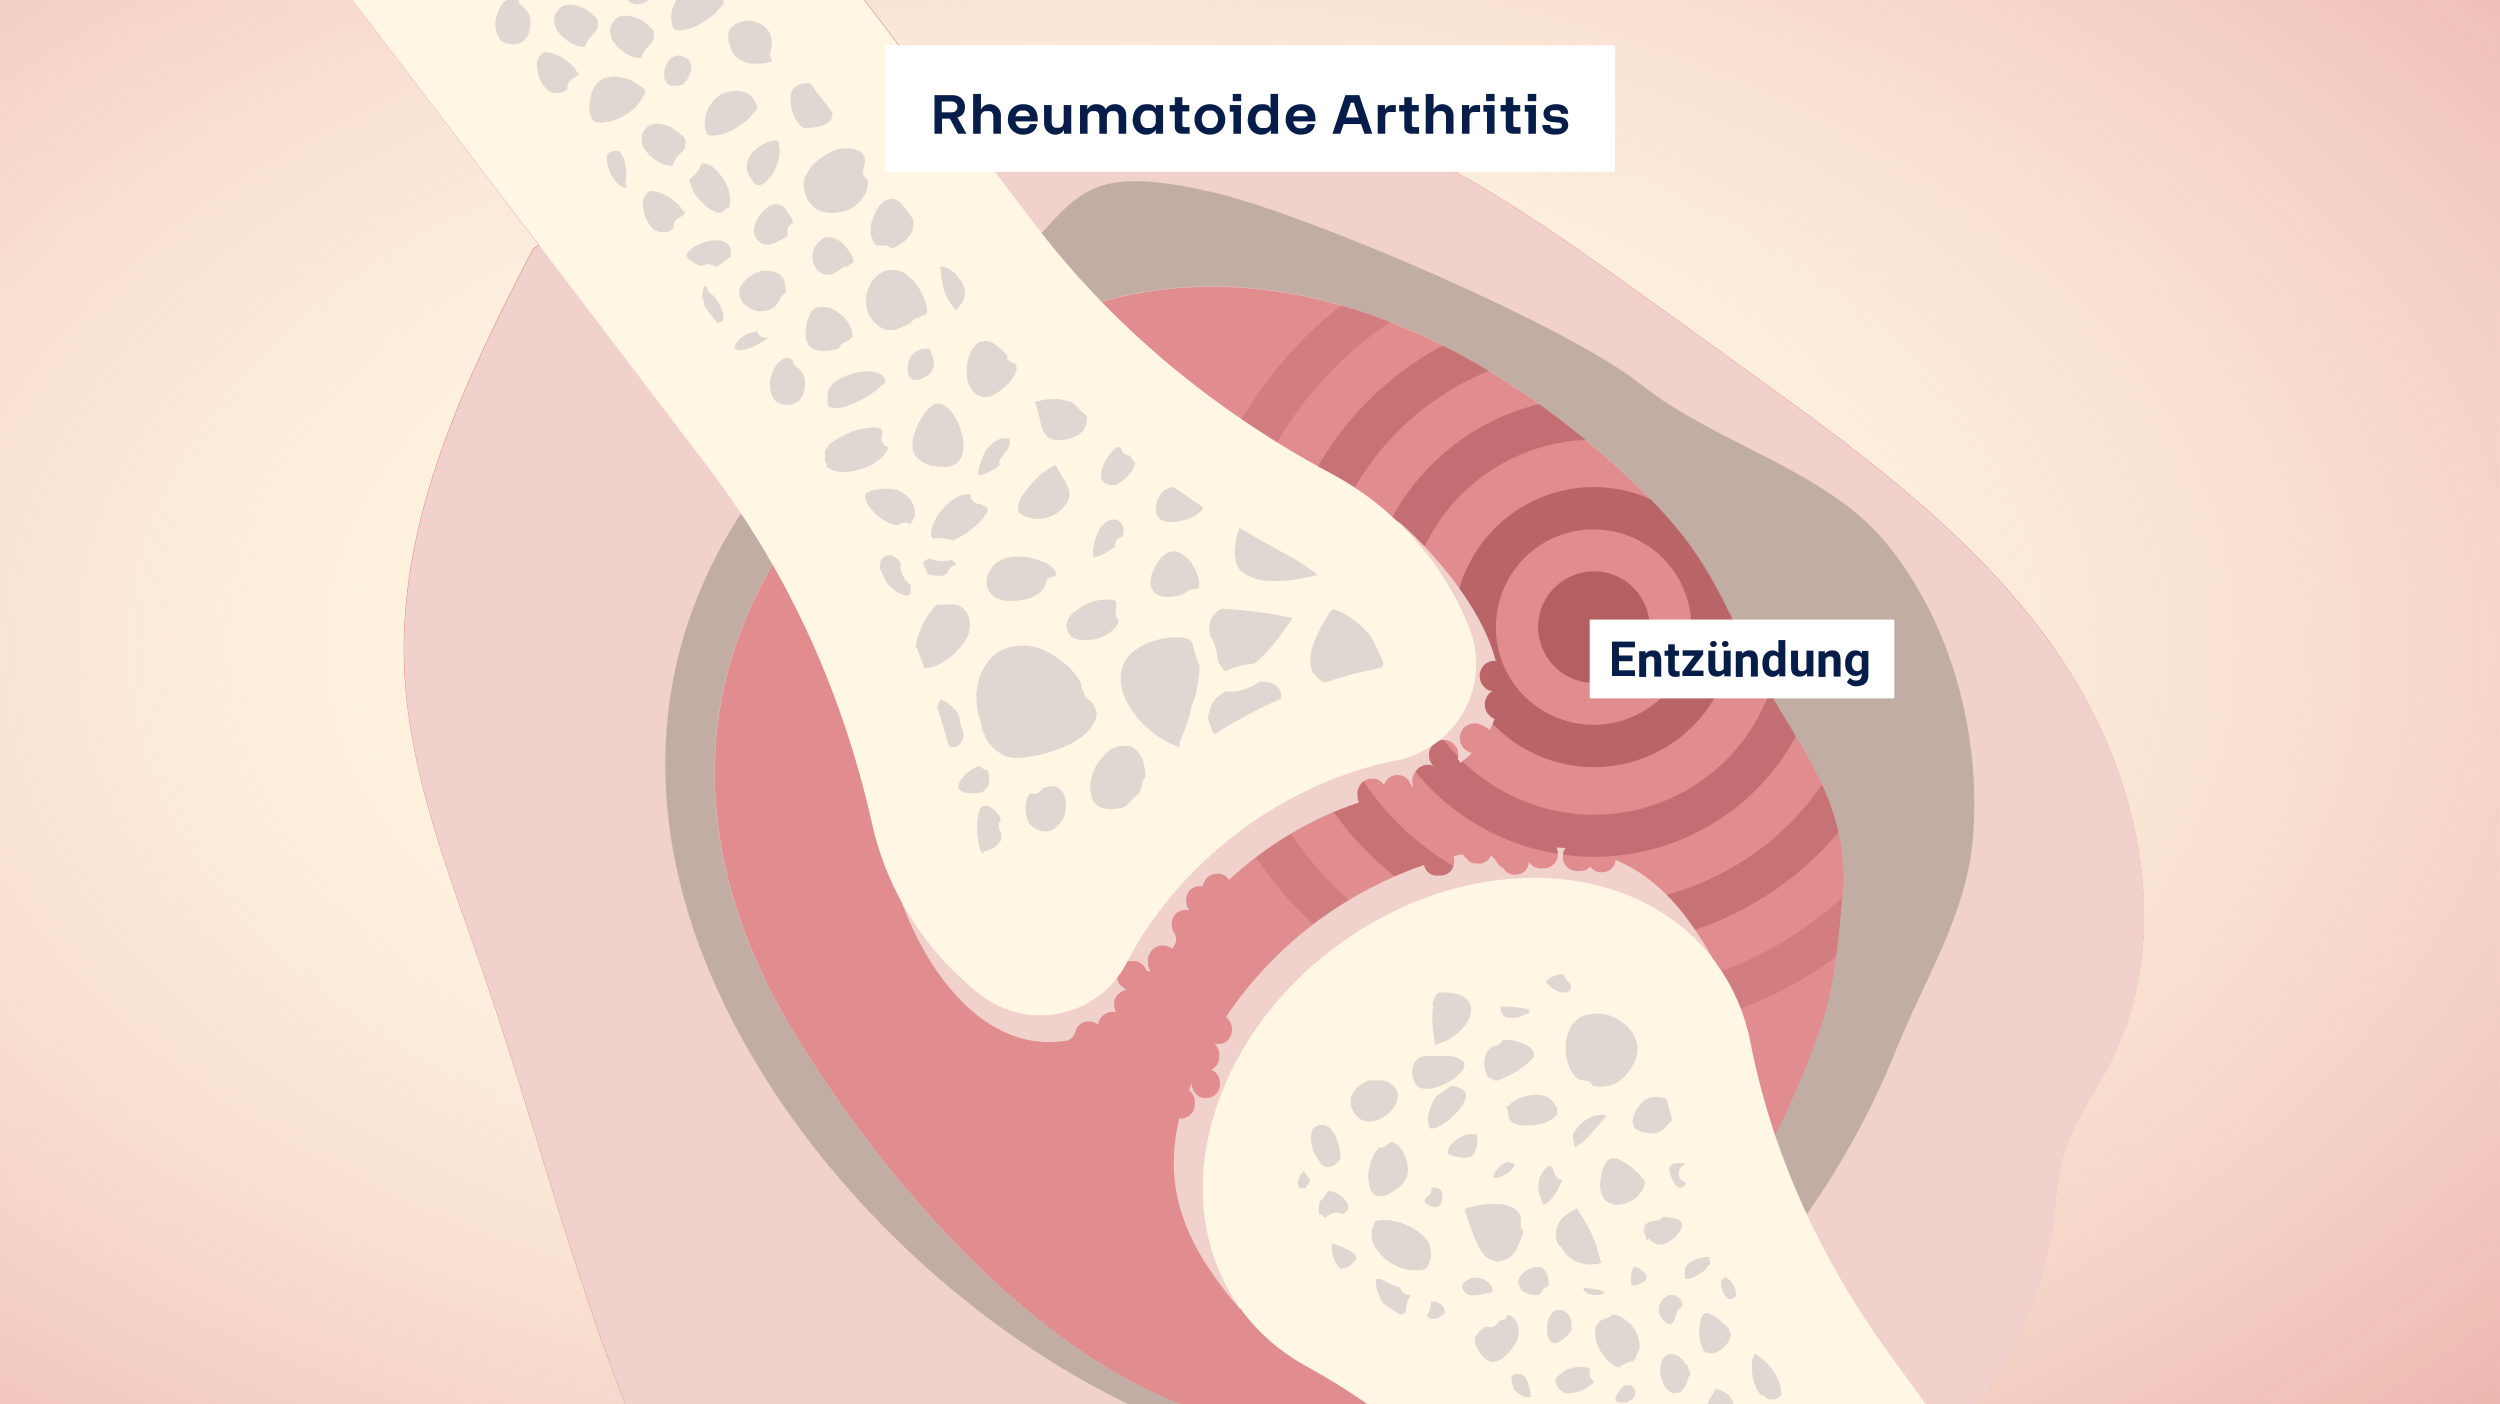 <svg viewBox="0 0 828 465" xmlns="http://www.w3.org/2000/svg" xmlns:xlink="http://www.w3.org/1999/xlink"><clipPath id="a"><path d="m0 0h828v465h-828z"/></clipPath><radialGradient id="b" cx="1213.2" cy="-1121.1" gradientTransform="matrix(1 0 0 .6 -853.3 886.8)" gradientUnits="userSpaceOnUse" r="631.1"><stop offset="0" stop-color="#fffaea" stop-opacity="0"/><stop offset=".1" stop-color="#fcf2e3" stop-opacity="0"/><stop offset=".3" stop-color="#f7ddd2" stop-opacity=".2"/><stop offset=".6" stop-color="#eebcb6" stop-opacity=".5"/><stop offset="1" stop-color="#e28f91" stop-opacity=".9"/><stop offset="1" stop-color="#e18c8e"/></radialGradient><filter id="c" filterUnits="userSpaceOnUse" height="1050.7" width="908.6" x="-33.9" y="-238.3"><feOffset dx="0" dy="0"/><feGaussianBlur result="blur" stdDeviation="44.1"/><feFlood flood-color="#de746e" flood-opacity=".3"/><feComposite in2="blur" operator="in"/><feComposite in="SourceGraphic"/></filter><clipPath id="d"><path d="m936.7 0h828v465h-828z"/></clipPath><filter id="e" filterUnits="userSpaceOnUse" height="873.6" width="756" x="751" y="-145"><feOffset dx="0" dy="0"/><feGaussianBlur result="blur1" stdDeviation="36.7"/><feFlood flood-color="#de746e" flood-opacity=".3"/><feComposite in2="blur1" operator="in"/><feComposite in="SourceGraphic"/></filter><g clip-path="url(#a)"><path d="m0 0h827.9v465h-827.9z" fill="#fff7e3"/><path d="m0 0h828v465h-828z" fill="url(#b)" opacity=".7"/><path d="m741.7 607.6-95.8-131.5s0 0 .1-.1c18.5-20.1 30.6-46 34.1-73.1.9-6.8 1.2-13.8 3.2-20.4 3.1-10.7 9.9-19.7 15.1-29.6 21.9-41.9 10.9-95-15.4-134.3s-65.5-67.9-103.8-95.5c-11-7.9-22-15.9-33-23.8-37-26.6-75.1-53.9-119.3-64.8-37.2-9.2-75.6-6.2-113.6.9l-107.2-140.9-107.6 81.6 79.9 105-1.9 1.3c-22.4 43.1-44.3 89-42.7 137.5 1.2 35.9 15.1 70 26.8 104 27.4 79.8 44.4 166 96.7 232.2 13.2 16.7 28.8 32.1 47.9 41.4 10.9 5.3 22.6 8.5 34.5 11.1 72 15.4 149 4.3 214.3-29.5l73.1 100.3 114.6-71.7z" fill="#de746e" filter="url(#c)"/><path d="m610.3 297.3c3-32.8-16.5-51.8-29.4-77.6-10.5-21.1-15.5-35.4-33.9-54-59.6-60.1-143.3-96.3-219.7-49.4-2.5 1.5-5 3.2-7.5 4.9-84.1 57.7-108.1 139.1-54.9 224.1 34 54.4 94.8 123.4 160 127.5 33.7 2.1 64.3-4.1 94.4-19.8 41.2-21.4 68.4-69 83.7-112.8 4.4-12.7 5.8-27.6 7.2-43" fill="#e18c8e"/><path d="m682.9 218.6c-26.3-39.3-65.5-67.9-103.8-95.5-11-7.9-22-15.9-33-23.8-37-26.6-75.1-53.9-119.3-64.8-56-13.9-114.7 0-170.7 13.7-18.1 4.4-36.3 8.9-53.3 16.7l-26.2 17.6c-22.4 43.1-44.3 89-42.7 137.5 1.2 35.9 15.1 70 26.8 104 27.4 79.8 44.4 166 96.7 232.2 13.2 16.7 28.8 32.1 47.9 41.4 10.9 5.3 22.6 8.5 34.5 11.1 89.8 19.2 187.5-2.8 260.4-58.7 10.9-8.4 21.8-18.2 25.4-31.5 1.8-6.8 1.7-14 4-20.6 3.1-8.6 10.3-15.1 16.5-21.8 18.5-20.1 30.6-46 34.1-73.1.9-6.8 1.2-13.8 3.2-20.4 3.1-10.7 9.9-19.7 15.1-29.6 21.9-41.9 10.9-95-15.4-134.3zm-72.6 78.7c-1.4 15.4-2.8 30.3-7.2 43-15.3 43.8-42.5 91.3-83.7 112.8-30.1 15.7-60.7 21.9-94.4 19.8-65.2-4.1-126-73.1-160-127.5-53.2-85.1-29.3-166.5 54.9-224.1 2.5-1.7 5-3.4 7.5-4.9 76.3-46.9 160.1-10.7 219.7 49.4 18.5 18.7 23.4 32.9 33.9 54 12.9 25.8 32.4 44.7 29.4 77.6z" fill="#f1d1cc"/><path d="m650 254c-.1-3.6-3.5-7.5-5.9-10.9-9.5 31.2-31.4 58.5-63 73.9-60.2 29.3-133.1 4.2-162.4-56.1-29.3-60.2-4.2-133 55.9-162.4-5.5-2.7-10.9-5.5-16.9-6.7-59.2 35.8-82.5 111.8-51.6 175.2 32.7 67.2 114 95.2 181.1 62.5 31.1-15.1 53.8-40.7 66-70.4-1.8-.9-3.1-2.5-3.2-5.1z" fill="#af5b5f" opacity=".3"/><path d="m629.2 201c-3.1-4.6-6.2-9-9.6-13.2-.9-.9-1.8-1.8-2.7-2.8 10.6 41.3-9 85.9-48.8 105.3-45.5 22.2-100.6 3.2-122.7-42.4-22.2-45.5-3.2-100.6 42.4-122.7 7.9-3.8 16-6.4 24.2-7.9-5.2-2.8-11.3-6.8-17.5-6.9-1.8 0-3.2-.6-4.3-1.6-2.9 1.1-5.7 2.3-8.6 3.7-52.4 25.5-74.3 89-48.8 141.4s89 74.3 141.4 48.8c38.9-18.9 60.9-58.6 59.4-99.3-1.7-.1-3.2-.9-4.4-2.6z" fill="#af5b5f" opacity=".5"/><path d="m581.8 154.1c-13.4-6.8-28.5-10.8-42-16.8-2.5-1.1-3.6-3.1-3.6-5.2-13.8-1.5-28.2.7-41.6 7.2-37.7 18.4-53.5 64-35.1 101.7s64 53.5 101.7 35.1 53.5-64 35.1-101.7c-3.8-7.8-8.7-14.6-14.5-20.4zm-26.8 109.5c-30.8 15-68 2.1-83-28.7s-2.1-68 28.7-83 68-2.1 83 28.7 2.1 68-28.7 83z" fill="#af5b5f" opacity=".6"/><path d="m542 236.8c-16.1 7.8-35.5 1.1-43.3-14.9-7.8-16.1-1.1-35.5 14.9-43.3 16.1-7.8 35.5-1.1 43.3 14.9 7.8 16.1 1.1 35.5-14.9 43.3m-34.4-70.8c-23 11.2-32.6 39-21.4 62s39 32.6 62 21.4 32.6-39 21.4-62-39-32.6-62-21.4" fill="#af5b5f" opacity=".8"/><path d="m544.5 199.6c-4.5-9.2-15.5-13-24.7-8.5s-13 15.5-8.5 24.7 15.5 13 24.7 8.5 13-15.5 8.5-24.7" fill="#af5b5f" opacity=".9"/><path d="m610.3 297.3c3-32.8-16.5-51.8-29.4-77.6-10.5-21.1-15.5-35.4-33.9-54-59.6-60.1-143.3-96.3-219.7-49.4-2.5 1.5-5 3.2-7.5 4.9-84.1 57.7-108.1 139.1-54.9 224.1 34 54.4 94.8 123.4 160 127.5 33.7 2.1 64.3-4.1 94.4-19.8 41.2-21.4 68.4-69 83.7-112.8 4.4-12.7 5.8-27.6 7.2-43m-81.7 171c-97.6 54.4-222.8-24.5-277.5-115.1-56.8-94-33.5-185.5 59.8-246 49.8-32.4 33.8-56.8 91.4-43.3 30.6 7.2 116.7 43.9 141.4 63.6 24.3 19.4 61 28.2 80.8 52.1 22.6 27.3 31.6 64.8 29.1 97.4-2 26-16.1 47.2-26 72-18.6 46.3-55.2 94.9-99.1 119.4" fill="#c2ada5"/><path d="m459.2 173.2c1.5-1.1 3.5-1 4.8.2 11.1 9.9 26.8 27.8 31.4 45.5-.3 0-.5 0-.8 0-.7 0-1.3.2-1.8.5-.6.2-1.1.6-1.5 1.1s-.7 1-.9 1.6c-.3.6-.4 1.2-.3 1.9v.5c.1.9.4 1.7.9 2.4.3.3.6.6.8.9.6.6 1.4.9 2.2 1.1h.3c-.5.3-1 .6-1.3 1-.4.5-.7 1-.9 1.6-.3.6-.4 1.2-.3 1.9v.5c.1.9.4 1.7.9 2.4.3.3.6.6.8.9.4.4.9.7 1.5.9-.5 1.3-1 2.5-1.7 3.8-.2-.3-.4-.5-.7-.7-.5-.4-1-.7-1.6-.9h-.1c-.5-.3-1-.5-1.6-.7-.4 0-.9 0-1.3 0-.7 0-1.3.2-1.8.5-.6.2-1.1.6-1.5 1.1s-.7 1-.9 1.6c-.3.6-.4 1.2-.3 1.9 0 .2.1.5.1.7s0 .5.2.7c0 .2.5 1 .6 1.2 0 .2.7.9.9 1s.4.3.6.4c.6.4.5.4 1.2.6.1 0 .2 0 .4.1-.7.6-1.3 1.3-2.1 1.9-.5.4-1 .8-1.5 1.2s-.6-.6-.6-.6c-.2-.1-.3-.3-.5-.4.2-.5.2-1 .2-1.5v-.5c-.1-.9-.4-1.7-.9-2.4-.3-.3-.6-.6-.8-.9-.6-.6-1.4-.9-2.2-1.1-.4 0-.9 0-1.3 0-.7 0-1.3.2-1.8.5-.6.2-1.1.6-1.5 1.1s-.7 1-.9 1.6c-.3.6-.4 1.2-.3 1.9v.5c.1.9.4 1.7.9 2.4.2.2.4.5.7.7-.1 0-.3-.1-.4-.2-.6-.3-1.2-.4-1.9-.3-.7 0-1.3.2-1.8.5-.6.2-1.1.6-1.5 1.1-.1.1-.2.2-.3.4-.3.3-.5.7-.7 1.1 0 0-.4.9-.5 1.3-.2 1-.1 1.1 0 2 0 .3.1.5.1.7-.2 0-.3 0-.5.1-.4-2.1-2.1-4-4.9-3.8-2.3.2-3.6 1.6-4.1 3.3-.3-.3-.6-.6-.8-1-.6-.6-1.4-.9-2.2-1.1-.4 0-.9 0-1.3 0-.7 0-1.3.2-1.8.5-.6.2-1.1.6-1.5 1.1s-.7 1-.9 1.6c-.3.6-.4 1.2-.3 1.9v1.1c.1.6.3 1.2.5 1.7h-.1c-15.9 5.3-30.7 14.2-42.9 25.6l-.8-.9c-.6-.6-1.4-.9-2.2-1.1-.4 0-.9 0-1.3 0-.7 0-1.3.2-1.8.5-.6.2-1.1.6-1.5 1.1s-.7 1-.9 1.6c-.1.3-.2.6-.3.9-.4 0-.7 0-1.1 0-4.5.3-5.4 5.3-3.3 8-.5-.1-1-.2-1.5-.1-4.3.3-5.3 4.9-3.5 7.6.8 1.3.9 2.9 0 4.2-.2.4-.5.8-.7 1.1-.6-.6-1.4-.9-2.2-1.1-.4 0-.9 0-1.3 0-.7 0-1.3.2-1.8.5-.6.2-1.1.6-1.5 1.1s-.7 1-.9 1.6c-.3.6-.4 1.2-.3 1.9v1.1c.1.9.4 1.6.9 2.3-.1 0-.2 0-.4-.1-.3 0-.6 0-.9 0-.2-.8-.9-1.7-1.5-2.2s-1.6-1.1-2.4-1.1c-.6 0-1.1-.1-1.6 0-.9 0-1.7.3-2.4.8l-.9.8c-.6.6-.9 1.4-1.1 2.2v1.3c0 .7.2 1.3.5 1.8.2.6.6 1.1 1.1 1.5.1.1.2.2.4.3l.2.2c.4.3.7.5 1.1.7-.8 0-1.5.4-2.2.8l-.9.8c-.6.6-.9 1.4-1.1 2.2v1.3c0 .7.2 1.3.5 1.8 0 .1.1.2.2.3-.4 0-.7 0-1.1 0h-.5c-.9.1-1.7.4-2.4.9-.3.3-.6.6-.9.8-.6.6-.9 1.4-1.1 2.2v.4c-.8-.7-1.9-1.2-3.4-1.1-2.4.2-3.8 1.7-4.2 3.5-.4 1.5-1.6 2.7-3.1 2.9-3.2.5-6.4.6-9.6.2-19-2.1-35.9-21.1-45.5-48-.6-1.6 0-3.4 1.3-4.4l160.5-119.7z" fill="#f1d1cc"/><path d="m235.2 155.6-136.7-179.5 107.3-81.7 136.7 179.6c26.3 34.6 60.2 62.4 98.5 82.9 12.3 6.6 23.3 15.8 32.3 27.5 5.6 7.4 10.1 15.3 13.3 23.6 7.6 19-4.2 39.9-24.3 43.9-17.8 3.5-36.1 11.5-52.6 24.1-16.1 12.3-28.5 27.2-36.6 43-9.2 17.8-32.5 22.8-48.3 10.5-6.7-5.2-12.7-11.3-18.1-18.3-8.9-11.7-14.9-24.9-17.9-38.5-9.5-42.4-27.3-82.4-53.6-117" fill="#fff7e3"/><g fill="#e0d6d2"><path d="m433.5 191.1c-4.4.9-9.2 1.6-13.3 1.3-1 0-2-.2-3-.4-.4 0-.8-.2-1.3-.3 0 0-.7-.2-.8-.3-.8-.3-1.6-.6-2.4-1-.1-.1-.3-.2-.4-.3-.3-.2-.6-.5-1-.7l-.3-.3h-.1c-.3-.4-.5-.8-.7-1.1v-.2c-.1 0-.3-.4-.3-.4-.1-.3-.3-.6-.4-.9s-.2-.6-.3-.9 0-.2 0-.2c0-.4-.1-.8-.2-1.3-.1-1.1-.1-1.5 0-2.5.2-2.3.7-4.6 1.5-6.8 5.3 3.2 10.7 6.2 16.2 9.2 3.5 1.9 6.7 4 9.8 6.4-.9.2-1.8.5-2.7.6"/><path d="m434.9 223c-.1-.3-.3-.6-.4-.9s-.2-.6-.3-1c0-.1-.1-.5-.1-.6 0-.4-.1-.7-.1-1.1 0 0 0-.6 0-.8 0-.7 0-1.5.2-2.2 0-.4.1-.7.2-1.1 0 0 .1-.6.2-.7.5-1.7 1.1-3.3 1.9-4.9 1.3-2.8 2.8-5.2 4.6-7.8h.4.4.2c.7.3 1.5.6 2.2.9.4.2.7.4 1.1.6h.2c.2.2.3.3.5.4.8.5 1.5 1 2.2 1.5 1.3 1 2.5 2 3.7 3.2s.1.2.1.2c.1.1.3.3.4.4.3.3.6.6.9.9.2.2.4.5.6.8 1.6 2.7 2.9 5.6 4.1 8.5.3.9-.3 1.4-.5 1.6s-.5.3-.9.4c-6.1 1.2-12.2 2.8-18.1 4.8-.7-.4-1.4-.9-2-1.4-.1-.1-.2-.3-.4-.4-.3-.3-.5-.6-.7-.9 0-.1-.2-.2-.2-.4"/><path d="m403.4 219.2v-.2c-.1 0-.1 0-.1 0 0-.5 0-1-.1-1.5-.3-2.5-1.1-5.1-2.5-7.1-.2-1.8-.2-3.5.2-4.7s.8-1.7 1.8-2.8c-.3.3.5-.5.5-.4.3-.2.6-.5.9-.7l.3-.2c7.9.4 15.9 1.4 23.7 3.1-.3.5-.6 1-.9 1.4-1.4 2-2.8 4-4.3 5.9-1.4 1.7-2.8 3.4-4.4 5-.1.1-.4.4-.5.5-.2.2-.4.4-.6.6-.3.3-.7.6-1 .9s-.7.5-1 .8c-3.3.2-6.5 1.1-9.5 2.5-.2-.2-.5-.4-.7-.6s0 0 0 0c-.2-.2-.3-.4-.5-.6-.3-.4-.6-.9-.9-1.3 0-.1-.1-.2-.2-.4"/><path d="m394.1 212.3c.3.2.6.4.9.7 0 .5.2 1 .3 1.5.5 2 1.1 4.1 2 6v1.4c-.2 3.1-.8 6.1-1.5 9.1-.8 1.5-1.4 3.2-1.6 5v.4c-1 3.1-2.1 6.1-3.3 9.1-.3.7-.3 1.4 0 2-1.9-.6-3.8-1.4-5.7-2.5 0 0-.8-.5-.9-.6-.4-.3-.8-.5-1.2-.8-.8-.6-1.6-1.2-2.3-1.8s-1.4-1.2-2.1-1.9c-.1-.1-.6-.6-.7-.7-.3-.4-.6-.7-1-1.1-1.1-1.3-2.1-2.7-3-4.1l-.3-.5v-.3c-.3-.4-.5-.7-.7-1.1-.3-.7-.6-1.4-.9-2.1-.1-.4-.3-.8-.4-1.2 0-.1 0-.2-.1-.4v-.2c-.2-.7-.3-1.4-.4-2.1 0-.4 0-.8 0-1.2s0-.2 0-.3c0-.9.1-1.6.2-2.3 0-.2.2-.8.2-.9 0-.2.1-.5.2-.7.1-.4.3-.7.5-1.1l.3-.6c.4-.6.8-1.1 1.2-1.7 0-.1.5-.6.6-.7.1 0 .6-.5.7-.6 1.6-1.3 2.6-1.9 4.3-2.7 2.3-1 4.6-1.7 7-2 2.1-.3 4.2-.4 6.3.1 0 0 .8.3 1 .4.2 0 .3.2.5.2z"/><path d="m326.4 243.8c-.2-.3-.4-.7-.6-1.1-.2-.5-.5-1-.7-1.5 0-.2 0-.5 0-.7-.2-1.5-.7-3.1-1.4-4.6 0-.2 0-.3 0-.5-.1-1-.2-2-.3-3 0-1 0-1.1 0-2.3 0-1 .2-1.9.3-2.8.2-1 .4-1.7.5-2.3.3-.9.6-1.8 1-2.6.2-.4.4-.8.6-1.2l.2-.3.2-.3c.5-.8 1.1-1.6 1.7-2.3.1-.1.2-.3.4-.4.3-.4.6-.7.9-.9.4-.3.9-.7 1.3-1 .2-.1.3-.2.5-.3h.1c.8-.4 1.6-.8 2.5-1.1 1.4-.5 3.7-.8 5.4-.8 4.7 0 9 2.3 12.7 5.2 2 1.5 3.7 3.2 5.1 5.3.5.8 1 1.5 1.4 2.3-.2.7 0 1.5.6 2.3l.2.3v.3c.2 1.4 1 2.1 2 2.4 0 .1.2.2.3.4.3.5.7 1 1 1.4l.3.5c0 .2.2.3.2.5.2.4.3.8.4 1.2v.4.6s0 .5-.1.8l-.2.5c-.1.3-.2.6-.4.9-2.8 5.7-10.2 8.7-16.1 10.4-2.7.7-5.5 1.3-8.3 1.5-1.2 0-1.2 0-2.4 0-.5 0-.9-.1-1.3-.2h-.2s-.3-.1-.3-.1c-.9-.3-1.7-.6-2.5-1.1l-.6-.4c-.4-.2-.7-.5-1-.8-.4-.3-.7-.6-1-.9 0-.1-.4-.4-.5-.5-.6-.7-1.1-1.4-1.6-2.1 0-.1-.5-.7-.5-.8"/><path d="m341 263 .2-.2s.3 0 .3 0c.2 0 .4 0 .6.1 1.3.3 2.5-.6 3.1-1.7.1 0 .2-.1.3-.2.3-.1.6-.2.9-.3.1 0 .3 0 .5-.1.3 0 1.6-.3 1.7-.2h-.2.4c.2 0 .5 0 .7.1h.3c.2.2.4.3.6.4l.2.2c.2.1.4.3.6.4l.2.2c.2.2.3.4.5.6v.2c.1 0 .2.1.2.1.1.3.2.5.4.8.1.3.2.6.3.9v.4c.1.6.2 1.2.2 1.8v1 .5c-.1.4-.2.9-.3 1.3s0 .2 0 .2c0 .2-.2.5-.2.7-.2.4-.3.8-.5 1.2l-.2.3c0 .1-.2.3-.3.4-.2.3-.5.7-.8 1 0 .1-.6.6-.4.5h-.1c-.3.4-.6.6-1 .9l-.3.2c-.1 0-.2.1-.4.2-.3.2-.7.3-1.1.4h-.2c-.2 0-.4 0-.6.1h-.2c-.2 0-.3 0-.3 0h-.2c-.2 0-.5 0-.7-.1h-.2c-.3-.2-1.2-.5-1.3-.5-.2 0-.3-.2-.5-.2-.1 0-.4-.3-.5-.3-.5-.3-1-.7-1.4-1.1l-.2-.2-.2-.3c-.1-.1-.2-.3-.3-.4-.2-.5-.4-.9-.5-1.4 0-.2 0-.4-.2-.6 0-.6-.2-1.2-.2-1.7 0-.2 0-.5 0-.7v-.3s0 0 0 0 0-.1 0-.1c0-.2 0-.3 0-.5s0-.4 0-.7.3-1.1.3-1.3c0-.3.1-.5.2-.7 0-.2.2-.4.2-.5.1-.2.2-.4.4-.5z"/><path d="m362.2 184.5c0-.1 0-.4-.1-.5v.4c0-.2-.1-.5-.1-.7 0-.3 0-.5 0-.8s0-.4 0-.3c0-.5 0-1 .2-1.5 0-.3.1-.7.2-1 0-.2.4-1.2 0-.3.2-.5.3-1.1.5-1.6.4-1 .8-2.1 1.3-3 .1-.3.2-.5.4-.7.1-.2.2-.3.4-.5.5-.3.9-.8 1.3-1.1.2-.1.4-.2.6-.4l-.2.2c-.2.1-.3.2 0 0l.3-.2c.4-.2.7-.3 1.1-.4h.4.3s.2 0 .2 0c.6 0 .3 0 0 0h-.2.5.4c.3 0 .5.2.7.3.1 0 .2.2.4.3l.3.3c.2.2.4.4.5.7v.2c.2.1.2.2.2.2.1.3.2.5.3.8v.3.9.4.3c0 .1-.1.2-.2.4-.2.2-.2.3-.2.3 0 .1-.3.3-.3.3-.1 0-.2.1-.3.1-1.3.5-2 1.9-1.8 3.2-.7.5-1.3.9-2 1.3-.3.2-.5.3-.8.5s0 0-.3.2c-.5.3-1.1.6-1.6.8s-1 .4-1.6.6h-.3c-.2.1-.3.2-.5.2s0 0 0 0z"/><path d="m398.7 167.7c0 .2 0 .1 0 0 0 .2-.2.5-.3.7l-.3.4c-.2.3-.5.6-.8.9h-.2c-.2.3-.3.4-.5.6-.4.3-.8.5-1.2.8h-.2c-.2.2-.5.3-.7.4-.5.2-1.1.4-1.6.6-.2 0-.5.2-.8.2h-.4c-1.2.4-2.4.5-3.7.6-.1 0-.2 0-.4 0-.3 0-.5 0-.7 0s-.5 0-.7-.1h-.2c-.4-.2-.8-.3-1.2-.5-.1-.1-.3-.2-.4-.3-.1 0-.3-.2-.4-.3-.2-.2-.4-.5-.6-.7 0-.2-.1-.3-.2-.5 0-.2-.1-.3-.2-.5 0-.3-.1-.7-.2-1 0-.2 0-.3 0-.5 0-.7.3-1.4.3-2.2 0-.3.1-.5.2-.6.1-.4.3-.7.5-1 0-.2.2-.4.3-.6-.1.4-.3.8 0 .1.2-.3.4-.7.7-.9.1-.2.3-.4.4-.5.2-.2.5-.4.8-.6.1-.1.3-.2.5-.3.3-.1.6-.3.8-.4h.1c.3 0 .4-.1.4-.1h1c3.2 2.2 6.4 4.4 9.6 6.6"/><path d="m327 194.8c0-.1-.1-.4-.2-.5 0-.3-.1-.6-.1-.9 0 0 0-.5 0-.7s0-.5 0-.6c0-.3.1-.7.2-1v-.1c0-.2.1-.3.2-.5.1-.3.2-.6.3-.8l.3-.6c.2-.2.3-.5.5-.7.2-.3.5-.6.7-.9.1-.2.2-.3.3-.4.6-.5 1.1-.9 1.8-1.3.1 0 .3-.2.4-.3h.1c.1-.1.3-.2.3-.2.4-.2.9-.4 1.3-.5.2 0 1.1-.3.3 0 .3 0 .5-.1.8-.2.5 0 1-.2 1.5-.2h1.7.1s.2 0 .2 0h.7c1.1 0 2.3.2 3.4.5.3 0 .6.2.9.2h.2c.5.2 1 .4 1.6.6.5.2 1 .4 1.5.6.2.1.5.2.7.3 0 0 .2.1.3.2.1 0 .4.2.4.3.2.1.4.3.6.4.3.2.6.5.9.8.1.2.3.4.4.6l.2.3c0 .2.1.3.2.5v.4.2s-.1.3-.1.3v.2s-.2.1-.2.1c-1.2 0-2.6.6-2.9 1.8-.1.4-.3.9-.4 1.3 0 0-.1.3-.2.4v.2c-.4.3-.6.6-.9 1v.1l-.3.3c-.3.3-.7.5-1 .8-.2.1-.4.3-.6.4.5-.3 0 0 0 0-.8.4-1.6.8-2.5 1-1 .3-1.1.4-2.2.5-.9.2-1.9.3-2.8.3-.1 0-.8 0-.8 0-.4 0-.9 0-1.3 0s-.9 0-1.3-.2c-.2 0-.5 0-.7-.1s0 0 0 0c-.4-.1-.8-.3-1.3-.5-.2 0-.3-.2-.5-.2-.3-.2-.5-.4-.8-.6-.1 0-.3-.3-.4-.4-.2-.3-.4-.5-.6-.8l-.2-.3c-.1-.3-.3-.6-.4-.8"/><path d="m303.3 214.4c0-.7.2-1.4.3-2.1 0-.3.1-.5.2-.8s.2-.8.2-.8c.4-1.3 1-2.6 1.6-3.9.2-.3.3-.7.5-1 0 0 .3-.5.4-.7.3-.6.7-1.2 1.1-1.7.4-.6.9-1.2 1.4-1.8.2-.2.4-.5.7-.7.1-.2.2-.3.3-.4.2-.1.3-.3.5-.4.5.3 1.1.4 1.7.3.9-.2 1.7-.3 2.6-.3s0 0 0 0h.5c.4 0 .7 0 1.1.2h.4c.3.1.6.2.9.4.1 0 .2.1.4.2.2.2.5.3.7.5.2.1.3.3.5.4l.2.2c0 .1.2.2.3.3.2.2.3.5.5.7s0 0 0 0v.3c.3.3.4.6.5.9 0 .2.1.5.2.5.1.6.2 1.1.2 1.7 0 .3 0 1 0 .4v.9c0 .6-.2 1.2-.3 1.8s0 0 0 0c0 .2 0 .3-.2.5 0 .3-.2.5-.3.8s-.2.5-.4.8l-.3.6c-.8 1.2-1.6 2.2-2.6 3.2s-.1.2-.1.2c-.1.1-.3.3-.4.4-.3.2-.5.5-.8.7-.6.5-1.1.9-1.7 1.4-.6.4-1.2.9-1.9 1.2-.1 0-.3.2-.4.2-.3.2-.5.3-.8.5-.6.3-1.2.6-1.8.8-.3 0-.5.2-.8.3s-.3 0-.3 0c-.6.1-1.1.1-1.7.2s0 0 0 0h-.2c-.9-2.3-1.7-4.7-2.6-6.9"/><path d="m314.3 247.2c.2.1.1 0 0 0-1.2-4.4-2.6-8.7-3.9-13 .3-.9.6-1.7 1-2.5s.1 0 .1 0c.3.1.7.2 1 .4.1 0 .3.1.4.2 0 0 0 0 .3.1h.1c.7.5 1.4 1.1 2 1.6 0 0 .6.6.7.7.3.3.6.7.8 1.1.2.3.4.6.6.9 0 .1.4.8 0 0 0 .1.1.2.2.4.3 1.9.8 3.8 1.5 5.6v.9c0 .2 0 .4-.1.6-.1.3-.2.7-.4 1 0 .2-.6.9 0 .2-.1.2-.2.3-.3.5-.2.2-.3.4-.5.6h-.1c-.2.3-.4.4-.6.6-.1 0-.5.3-.4.2-.1 0-.2 0-.3.1s0 0 0 0h-.3s-.3 0-.4 0h-.4c0-.1-.3-.2-.3-.2h-.3z"/><path d="m302.1 166.4s0 .3.2.4c.2.5.4.9.6 1.4v.2.2c0 .3 0 .6.1.8v.3.2.6c0 .1 0 .4-.1.6 0 .2-.1.4-.2.5-.1.3-.3.5-.4.8l-.2.3c-.2.3-.5.6-.7.9-1-.7-2.6-.7-3.5 0l-.2.2c-.3 0-.4 0-.5.1h-.2s0 0 0 0c-.4 0-.7-.1-1.1-.2-.2 0-.4-.2-.7-.2-.4-.2-.8-.3-1.2-.5-.2-.1-.4-.2-.7-.3s0 0 0 0c-.4-.3-.8-.5-1.2-.8-.8-.5-1.5-1.1-2.2-1.8-.1-.1-.3-.3-.4-.4-.3-.4-.6-.7-.9-1-.3-.4-.6-.7-.9-1.1-.2-.3-.4-.7-.6-1 0-.2-.2-.3-.2-.5-.1-.3-.3-.7-.4-1 0-.2 0-.3 0-.5v-.3c0-.1 0-.2 0-.3v-.2s.3-.3.3-.3c.1 0 .2-.2.4-.3h.1c.1-.2.3-.3.4-.3.2 0 .4-.2.6-.3.2 0 .4-.1.7-.2h.2c1.3-.3 2.6-.4 3.9-.5h.9.5.4c.2 0 1.3.2 1.7.3h.2s0 0 0 0c.2 0 .4.1.5.2.3.1.5.2.8.3s.5.2.7.4l.3.2c.6.4 1.1.8 1.6 1.3s.2.2.2.2c.2.2.4.5.6.7.2.3.4.5.6.8"/><path d="m317.5 152.8-.2.2c-.1.1-.3.2-.4.4-.2.1-.4.3-.6.4-.5.2-1 .4-1.5.6s-.2 0-.2 0c-.3 0-.6.1-1 .2-.3 0-.7 0-1 0-.1 0-.3 0-.4 0-.8 0-1.5 0-2.3-.2-.5 0-.9 0-1.3 0-1.4-.5-2.9-1.1-4-2-.2-.2-.4-.3-.6-.5s0 0 0 0c-.3-.4-.6-.7-.9-1.1l-.3-.4v-.2c-.2-.2-.3-.5-.4-.7 0 0 0-.2-.1-.4 0-.2-.1-.5-.1-.5 0-.2 0-.4 0-.7s0-.5 0-.8c0-1.2.3-2.5.5-3.2.7-2.2 1.7-4.3 3-6.2.4-.6.8-1.2 1.3-1.8.2-.2.4-.4.6-.6l.2-.2c.4-.4.9-.7 1.3-1 .2-.1.4-.2.5-.3 0 0 .1 0 .4-.1h.4.3.3c.2 0 .5 0 .7.1.4.2.8.3 1.2.5s0 0 0 0c.2.1.4.3.5.4.4.3.7.6 1.1.9s0 .2 0 .2c.2.2.3.4.5.5.3.4.6.8.9 1.2.2.4.5.7.7 1.1 0 0 .3.5.3.6.1.2.2.4.3.6.5 1 .9 2.1 1.2 3.2 0 .2 0 .3.2.5 0 .2 0 .4.1.6.1.5.2 1.1.3 1.6 0 .5 0 1.1.1 1.6v.2.7c0 .5-.1 1-.2 1.5v.3c-.1.2-.2.4-.2.5 0 .3-.2.5-.3.8 0 0-.1.2-.2.4l-.2.3c-.1.2-.3.4-.4.5"/><path d="m330.1 145.9c.2-.1.4-.2.6-.3.4-.2.8-.3 1.1-.4h.6.9.5.1s0 0 0 0c.1 0 .2 0 .3.1h.2v.3.2s.1.3.1.3c0 .3 0 .6-.1.9 0 .3-.1.5-.2.7s-.2.5-.3.7v.2c-.8 1.1-1.5 2.1-2.4 3.1-.6.7-.7 1.7-.5 2.5-.5.3-.9.7-1.4 1-.4.2-.8.5-1.2.7h-.2c-.2.2-.4.3-.6.4-.8.4-1.6.8-2.5 1h-.3s-.1.1-.1.1c-.2 0-.5 0-.7 0 0-.2 0-.3 0-.5v-.2c0-.3 0-.5.1-.7 0-.6.2-1.2.4-1.8 0-.3.1-.5.2-.6.1-.3.2-.7.3-1 .2-.6.4-1.2.7-1.8.1-.3.3-.6.4-.8v-.2c.3-.5.6-.9 1-1.4.2-.2.3-.4.5-.6l.2-.2c.7-.6 1.3-1.1 2.1-1.6"/><path d="m360 138.3v.3c0 .3 0 .6-.1 1v.4.3c-.2.3-.3.6-.4.9-.2.4-.3.8-.5 1.1 0 .1-.2.3-.2.3-.1.2-.3.4-.5.5h-.1c-.4.4-.8.8-1.3 1.1 0 0-.6.4-.2.1s0 0-.1 0c-.2.1-.5.2-.7.3-.6.3-1.1.5-1.7.7 0 0-.2 0-.3.1h-.1c-.3 0-.5.1-.8.2-.6.1-1.3.1-1.9.2s0 0 0 0c-.2 0-.3 0-.5 0-.3 0-.6 0-.8 0-.3 0-.6-.1-.9-.2.7.1-.2 0-.4-.1-.3-.1-.7-.3-1-.4l-.3-.2h.1c.1.1.3.2 0 0-.3-.2-.6-.4-.9-.7-.1-.2-.2-.3-.3-.5 0 0-.2-.3-.3-.4l-.2-.3c-.2-.3-.3-.7-.4-1-.1-.4-.3-.8-.4-1.2v-.3c-.1-.2-.2-.4-.2-.6-.4-1.9-.8-3.9-1.4-5.7-.1-.4-.4-.8-.7-1 .2 0 .3-.1.5-.2 0 0 .3 0 .5-.1.2 0 .4-.1.5-.1.5-.1.9-.2 1.4-.3 1-.2 2-.3 3-.3h.8.5s0 0 0 0h.6c1 0 2.1.3 3.1.6s0 0 0 0c.2 0 .3 0 .5.1.3 0 .6.2.9.3h.2c1.7 1.7 3.4 3.2 5.1 4.8v.2z"/><path d="m333.6 118.8c.3.5.7.8 1.2 1 .4.1.7.3 1.1.5s.3.2.3.2c0 .1 0 .2.3.3 0 .2 0 .3.1.3v.2c.1 0 .1.3.1.3v.3c0 .2 0 .5-.1.7 0 .2 0 .3-.1.4-.1.3-.2.6-.3.9 0 .1-.3.8-.4.9.3-.4.3-.5.1-.3l-.2.3c0 .1-.2.3-.3.4-.4.6-.9 1.2-1.3 1.7-.2.3-.5.6-.8.8-.1.1-.2.2-.3.3-1 .9-2.1 1.7-3.2 2.4s-.3.2-.3.2c-.3.1-.6.3-.9.4-.2 0-.5.2-.7.3-.1 0-.2 0-.3.1-.3 0-.5.1-.8.1 0 0-.2 0-.4 0s-.4 0-.5 0c-.2 0-.5-.1-.7-.1-.1 0-.3 0-.4-.2-.2 0-.5-.2-.7-.3-.2 0-.5-.3-.7-.4h-.1c-.5-.4-.8-.8-1.3-1.1h.1c.2.3.5.5 0 0-.2-.3-.3-.5-.5-.7s-.3-.4-.4-.7c-.2-.6-.4-1-.6-1.5 0-.3-.2-.5-.2-.8-.1-.6-.2-1.1-.2-1.7 0-.4 0-.8 0-1.2 0 0 0-.1 0-.4v-.2c0-.3 0-.5 0-.8 0-.6.1-1.1.3-1.7 0-.2 0-.4.1-.5.2-.5.2-.5 0-.3.3-1 .7-1.9 1.1-2.8l.2-.3c.1-.2.2-.4.4-.5.3-.3.5-.6.8-1h.1c.2-.3.4-.4.6-.6.1 0 .3-.2.4-.3h.1c.2-.2.4-.2.6-.3h.1c.3 0 .7-.1 1.1-.2h.3c.2 0 .4 0 .6.1-.1 0 0 0 .3 0 .2 0 .4.1.6.2.3.1.6.3.9.4h.2v.1c.6.4 1.1.8 1.6 1.2.3.3.6.5.9.8.2.1.3.3.5.4-.6-.6 0 0 0 0 .6.6 1.2 1.3 1.7 2"/><path d="m308.2 116.6c.3.6.1.2 0 0v-.2.3c.1.2.2.5.4.7.2.5.4 1 .6 1.5 0 .4 0 .6.1.9v.7.2c0 .2 0 .5-.1.7v.2s-.1.2-.1.2c-.1.3-.3.6-.4 1-.1.3-.2.5-.4.6-.2.2-.4.4-.5.6.6-.8.1-.1-.1 0-.4.3-.9.6-1.3.9h-.3c-.2.3-.4.4-.6.4-.4.2-.8.3-1.1.4-.2 0-.4 0-.5.1-.2 0-.3 0-.5 0-.4 0-.4 0-.4 0-.1 0-.3 0-.4 0h-.2s-.3-.2-.3-.2c-.2-.1-.3-.2-.5-.4l-.2-.2c-.2-.2-.3-.5-.5-.7.7 1 0 .1 0-.2 0-.2-.2-.5-.2-.7 0-.2 0-.3 0-.5 0-.3 0-.6 0-.9v-.2s0-.2 0-.2c0-.3 0-.7.1-1 0-.2 0-.3 0-.5 0-.3.2-.5.3-.8s.3-.6.4-.9l.2-.3c.2-.3.4-.6.7-.9s.2-.2.2-.2c.3-.3.6-.5.9-.7.1 0 .2-.1.4-.2.4-.2.8-.3 1.1-.4.2 0 .4 0 .5-.1.5 0 .9-.1 1.4-.1h.1.7c.2.3.4.5.6.8z"/><path d="m292 127.6c-.2.2-.4.4-.6.6-.4.4-.9.7-1.3 1.1-1 .8-2 1.5-3.1 2.1-.3.2-.6.3-.8.5s-.3.2-.3.2c-.6.3-1.1.6-1.7.9-1 .5-2 .9-3.1 1.3-.5.2-1.1.3-1.6.5h-.2c-.2 0-.4.1-.7.2-.5 0-1 .2-1.5.2-.2 0-.4 0-.6 0h-.1c-.4 0-.8-.1-1.1-.2-.1 0-.3-.2-.5-.2s-.3-.2-.3-.2c0-.1-.2-.2-.2-.4 0-.2-.1-.5-.2-.7 0-.3 0-.6 0-.9 0-.2 0-.3 0-.5v-.2s0 0 0 0c0-.2 0-.4 0-.5 0-.6.1-1.3.3-1.9v-.2s0 0 0 0c0-.2.2-.4.3-.7.1-.3.2-.5.4-.6.2-.2.3-.4.5-.6l.2-.2c.4-.4.8-.7 1.2-1 .3-.2.5-.3.8-.5 0 0 0 0 .3-.2.5-.3 1-.5 1.6-.8s1.2-.5 1.8-.7c.3 0 .5-.2.8-.3.1 0 .3 0 .4-.1 1.3-.2 2.5-.5 3.8-.6h1 .4c.5 0 1 0 1.5.2.3 0 .6.1.9.2h.2c.1.1.7.3 1 .4 0 0 0 0 .2.2l.3.2c.1.1.3.2.4.3l.2.2s0 .1.2.2v.3c.1 0 .2.2.2.2v.3h.2v.9c-.2.3-.5.6-.7.8z"/><path d="m273.9 153.8c-.1-.2-.2-.4-.4-.5 0-.4-.2-.6-.3-.8s0-.3 0-.3c0-.3 0-.6 0-.9s0-.2 0-.3c0-.3 0-.6 0-.9 0-.2 0-.4 0-.6 0-.1 0-.3.1-.4.1-.3.2-.5.4-.6.2-.2.4-.5.6-.7 0-.1 0-.2 0-.2.4-.4.9-.8 1.3-1.1.6-.4 1.1-.8 1.7-1.2.1 0 .7-.4.7-.4.2-.1.4-.2.6-.3 1.3-.7 2.7-1.3 4.1-1.8.7-.3 1.5-.5 2.2-.7s.3 0 .3 0c.3 0 .7-.2 1-.2l2.1-.3h.8.3c.6 0 1.1 0 1.7.2s0 0 0 0c.2 0 .5.2.7.3h.2c0 .1.1.2.1.2 0 .1.1.4.1.4v.2.4c0 .5-.1 1.1-.2 1.6-.3 1.4.8 2.9 2.2 3.3v.2c-.2.3-.3.6-.4.8 0 .1-.1.3-.1.3-.4.5-.8 1-1.2 1.5h-.1c0 .1-.1.3-.1.3-.3.2-.5.4-.8.7-.6.5-1.2.9-1.8 1.3-.1 0-.3.2-.4.3-.3.2-.6.3-.9.5-1.2.6-2.4 1-3.6 1.4-.2 0-.4.1-.6.2-.3 0-.6.1-.8.2-.6.1-1.3.2-1.9.3-.6 0-1.2.1-1.9.1h-.2s-.1 0-.1 0c-.3 0-.6 0-.9 0-.6 0-1.1-.1-1.7-.3h-.3c-.2-.1-.5-.2-.7-.3-.3-.1-.5-.2-.8-.3-.3-.3-.6-.5-1-.8 0 0-.2-.2-.3-.3"/><path d="m311.2 88.8c0-.1.1-.3.2-.4 0-.1 0-.1 0-.1h.4.4.3c.3.2.6.3.9.4.2 0 .3.2.5.2h.2s.2.2.2.2c.2 0 .3.2.5.3.3.2.6.5 1 .7.3.2.5.5.8.7l1.4 1.9c.2.2.4.5.6.7v.3c.3.4.5.7.6 1.1 0 .2.2.4.2.6 0 .4.1.7.2 1v.6c0 .4 0 .7-.1 1.1 0 .2 0 .4-.1.5-.1.3-.4.7-.5 1.1-.1.3-.3.5-.4.6-.2.2-.3.4-.5.6s0 0 0 0c-.1.2-.3.3 0 .1-.5.6-.9 1.2-1 1.9-.2-.2-.4-.3-.7-.5l-.3-.3v-.2c0-.1-.2-.2-.3-.3-.2-.2-.4-.4-.6-.7-.4-.5-.7-1-1-1.5 0-.1-.1-.2-.2-.3-.1-.2-.2-.4-.3-.6-.6-1.2-1-2.5-1.3-3.8 0-.3 0-.4-.1-.6 0-.3-.1-.6-.2-.9-.1-.6-.2-1.2-.3-1.8 0-.3 0-.5 0-.8 0-.3 0-1.2 0-1.3s0-.3 0-.4"/><path d="m281.1 107.4c.1.2.2.4.4.6-.2-.4-.5-.8 0 0 .2.3.3.7.5 1.1 0 .2.1.3.2.5 0 .3 0 .7.1 1v.5c0 .1 0 .3-.1.4 0 .1-.2.4-.2.4l-.3.3c-.2.2-.5.4-.7.5 0 0-.1 0-.4.3h-.2c-.3.2-.5.3-.8.4-1 .4-1.6 1.2-1.8 2.1-.1 0-.2 0-.4.1-.5.1-.9.2-1.4.3-.9.2-1.8.3-2.7.3h-.2s-.1 0-.1 0c-.1 0-.3 0-.4 0-.4 0-.8 0-1.3-.1-.2 0-.5 0-.7-.1-.4-.1-.7-.2-1.1-.4 0 0-.4-.2-.6-.3-.3-.2-.5-.4-.8-.6s0 0 0 0c0-.1-.2-.2-.3-.4 0-.1-.2-.2-.2-.4v-.2c-.2-.3-.4-.6-.4-.7 0-.2-.1-.3-.2-.5v-.2c-.1-.5-.2-1-.2-1.5 0-.2 0-.3 0-.5v-.4c0-.9.2-1.9.4-2.8 0-.4.1-.8.3-1.1-.3.9 0 0 .1-.3.2-.5.4-1 .6-1.5 0 0 .2-.3.3-.5 0-.1.2-.2.2-.4.1-.2.3-.4.4-.5.3-.3.6-.6.9-.8.2 0 .3-.2.5-.2h.1c.3 0 .4-.1.4-.1.3 0 .7 0 1-.1h.2.6c.2 0 .4 0 .6.1h.4c.1 0 .3 0 .4.1.2 0 .4.2.7.2.4.2.8.3 1.2.5.2.1.5.3.7.4h-.1c-.3-.2-.6-.3 0 0h.1c.4.3.7.6 1.1.8.4.3.8.6 1.1.9.2.2.4.3.5.5s0 0 0 0c.6.7 1.2 1.3 1.7 2.1"/><path d="m288.6 78.9c0-.5-.2-.9-.2-1.4 0-.3 0-.5 0-.8 0-.4 0-.8 0-1.3s.1-.9.2-1.4c0-.2 0-.5.2-.7.3-1 .6-1.8 1-2.7.1-.2.2-.5.3-.7.4-.7.9-1.3 1.2-1.9l.3-.3c.1-.1.2-.2.3-.3.3-.3.6-.6 1-.8s.3 0 .4-.3c.2 0 .5-.2.8-.3h.3c.2-.2.4-.2.6-.2h.1.5c.2 0 .4 0 .5.1.2 0 1.1.6 1.4.6h.1c.2.2.3.3.5.4l4.3 5.6v.2c0 .1 0 .3.1.4v.9.4c0 .3 0 .5-.1.8v.2s0 .2 0 .2c-.1.3-.2.6-.3.9 0 .2-.2.4-.3.7-.2 0-.2.3-.2.3-.4.6-.8 1.2-1.3 1.7s-.2 0-.2.2c-.2.2-.4.4-.6.5-.5.4-1.1.9-1.7 1.2h-.2c0 .1-.1.2-.1.2-.3.2-.6.3-.9.5-.4.2-.9.3-1.3.5-.7-.7-1.7-1.1-2.7-1-.3 0-.6 0-.9 0s-.1 0-.1 0c-.2 0-.5 0-.7 0h-.2c-.2 0-.3-.1-.5-.2-.1-.2-.3-.3-.4-.3s0-.1 0-.1c0-.1-.1-.2-.2-.3-.1-.2-.3-.3-.4-.5 0-.2-.2-.4-.2-.6s-.1-.4-.2-.6"/><path d="m281.6 83.8c0 .1.2.3.3.4.3.6.5 1.1.7 1.7 0 0 0 .1.1.4v.5.2s0 0 0 0c-.8.2-1.5.6-1.9 1.2-.7 0-1.4.2-1.9.6-.6.5-1.1.8-1.7 1.2-.1 0-.2.1-.3.2-.3.1-.5.2-.8.4-.2 0-.5.2-.7.2h-.3c-.3.1-.6.1-.9.2h-.2c-.4 0-.9 0-1.3-.2h-.1c-.2-.1-.4-.2-.6-.3h-.1c-.2-.3-.3-.3-.3-.3h-.2c-.2-.2-.4-.4-.5-.5-.1-.3-.2-.4-.3-.4-.2-.2-.3-.4-.5-.6-.1-.2-.2-.3-.3-.5-.2-.4-.4-.8-.5-1.2 0 0 0-.2-.1-.4 0-.1 0-.2 0-.3 0-.4-.1-.9-.1-1.3 0-.2 0-.5 0-.7s0-.5.1-.7c.1-.5.3-.9.4-1.2 0 0 .1-.3.2-.4 0-.1.2-.3.2-.4.3-.4.6-.8.9-1.2s.2-.2.2-.2c.2-.2.4-.4.7-.6.2-.2.4-.3.6-.5h.1c.3-.2 1-.4 1.2-.5h.6.2.5.5c.3.2.9.3 1.2.4.2 0 .4.2.6.3.7.5 1.5 1 2.1 1.6h.1c.1.3.3.5.4.6.3.3.6.6.8 1 .3.4.6.8.8 1.1"/><path d="m218.7-5.8c0 .1.2.3.3.4.3.6.5 1.1.7 1.7 0 0 0 .1.1.4v.5.2s0 0 0 0c-.8.2-1.5.6-1.9 1.2-.7 0-1.4.2-1.9.6-.6.5-1.1.8-1.7 1.2-.1 0-.2.1-.3.2-.3.1-.5.2-.8.4-.2 0-.5.2-.7.2h-.3c-.3.1-.6.1-.9.2h-.2c-.4 0-.9 0-1.3-.2h-.1c-.2-.1-.4-.2-.6-.3h-.1c-.2-.3-.3-.3-.3-.3h-.2c-.2-.2-.4-.4-.5-.5-.1-.3-.2-.4-.3-.4-.2-.2-.3-.4-.5-.6-.1-.2-.2-.3-.3-.5-.2-.4-.4-.8-.5-1.2 0 0 0-.2-.1-.4 0-.1 0-.2 0-.3 0-.4-.1-.9-.1-1.3 0-.2 0-.5 0-.7 0-.3 0-.5.1-.7.1-.5.3-.9.4-1.2 0 0 .1-.3.2-.4 0-.1.2-.3.2-.4.3-.4.6-.8.9-1.2s.2-.2.2-.2c.2-.2.4-.4.7-.6.2-.2.4-.3.6-.5h.1c.3-.2 1-.4 1.2-.5h.6.2.5.5c.3.2.9.3 1.2.4.2 0 .4.2.6.3.8.5 1.5 1 2.1 1.6h.1c.1.3.3.4.4.6.3.3.6.6.8 1 .3.4.6.8.8 1.1"/><path d="m260.4 69.8c.2.2.3.4.5.6.3.3.6.7.8 1.1.1.2.5.5.5.7 0 0-.3-.6-.2-.3l.2.3c.2.4.3.8.4 1.1v.5s0 0 0 0c-1.6.7-2.2 2.4-1.7 3.9v.3c-.2.2-.5.4-.8.6-.2.1-.5.3-.7.4v.1c-1 .5-1.9 1-2.9 1.4-.3 0-.5.2-.8.3-.4 0-.8.2-1.2.2-.2 0-.5 0-.7 0-.3 0-.7-.1-1-.2h-.2c-.2-.1-.4-.2-.5-.3-.2-.2-.4-.3-.5-.4l-.3-.2c-.1-.1-.2-.2-.3-.4-.3-.3-.5-.7-.8-1.1 0 0-.3-.5-.3-.7s-.2-.9-.2-.4 0-.3 0-.4c0-.2 0-.4 0-.6 0-.1 0-.3 0-.4 0-.3 0-.5.1-.8v-.2c.1-.2.2-.5.3-.7.2-.6.5-1.1.7-1.6.1-.2.2-.3.1-.2.2-.3.3-.5.5-.8.3-.5.7-.9 1.1-1.4l.3-.3c.4-.4-.1 0-.1.1 0-.2.5-.4.6-.6.4-.4.9-.7 1.4-1.1l.3-.2c.2 0 .3-.2.5-.2.3-.1.6-.2.9-.3s0 0 0 0h.6.6c.4.2.8.4 1.2.5s0 0 0 0c.2.1.4.3.6.4.4.3.8.6 1.1.9 0 0 .4.5.1.1z"/><path d="m285.6 51c0 .1.2.2.3.4 0 .1.1.2.2.3.1.2.2.5.3.7 0 0 .1.6.1.8v.2.2c0 .8-.2 1.4-.5 2.1-.5 1.5 0 3.1 1.4 3.8v1 .1.4c0 .6-.2 1.3-.3 1.9 0 .2 0 .3-.2.5-.1.3-.2.6-.4.9v.2c-.6.6-1 1.2-1.4 1.8v.2c-.1 0-.3.3-.3.3l-.3.3c-.2.2-.5.4-.7.6-.5.4-1 .8-1.5 1.1 0 0-.2.1-.3.2-.3.1-.6.3-.9.4-.5.2-1.1.5-1.7.6-.2 0-.4.1-.6.2 0 0-.2 0-.3 0-.6.1-1.2.2-1.8.3-.3 0-.6 0-.8 0h-.3c-.6 0-1.2 0-1.7-.1-.2 0-.5 0-.7-.1-.1 0-.2 0-.3 0-.5-.2-1.1-.3-1.6-.6-.2-.1-.5-.2-.7-.4h-.2c-.5-.5-.9-.8-1.3-1.2l-.3-.2c-.2-.2-.4-.4-.5-.6-.2-.3-.4-.5-.6-.8 0 0-.3-.4-.3-.5s-.2-.4-.2-.5c-.1-.3-.3-.6-.4-.9-.2-.4-.3-.8-.4-1.2v-.3c0-.1-.1-.2-.1-.4 0-.4-.1-.7-.1-1.1 0-.1 0-.3 0-.4s0-.1 0-.1c0-1.6.2-2 .9-3.4.5-1 1-1.8 2-3 .2-.2.3-.4.5-.5.3-.2.5-.5.8-.7.5-.5 1.1-.9 1.7-1.3 1.4-1 1.8-1.2 3.2-1.9.6-.3 1.3-.6 2-.8l.6-.2c.2 0 .4 0 .7-.1.4 0 .8-.1 1.1-.1h.6c.7 0 1.3 0 2 .2.2 0 .4 0 .6.1s0 0 0 0c.3 0 .6.2.9.3s.5.2.8.3.3.2.3.2c.3.2.5.4.8.6"/><path d="m229.7 63.2c0-.2-.2-.4-.3-.6-.4-.8-.7-1.7-1-2.6s0 0 0 0c0-.2 0-.4-.1-.6 1.3-1 2.6-2.2 3.5-3.8.3-.5.5-1 .5-1.5h.2s.1 0 .1 0c.3 0 .6 0 .9.1h.3c.4.2.8.3 1.2.5.1 0 .3.1.4.2.2.1.4.2.6.4.4.3.8.6 1.2 1 .1.1.4.4.4.4.1.2.3.3.4.5.4.4.7.8 1 1.3s.7 1 1 1.5c0 .1.1.2.2.4s.3.5.4.7c.3.6.5 1.1.7 1.7 0 .3.2.5.2.8v.2c.1.6.2 1.2.3 1.8v.8.3c0 .5 0 1-.2 1.5 0 .3-.1.4-.2.6-.6.1-1.3.4-1.8 1.1s-.4.4-.4.4c-.1 0-.2 0-.3.1-.2 0-.3 0-.5 0-.2 0-.4 0-.5 0-.2 0-.4 0-.5-.1h-.1c-.4-.2-.9-.4-1.3-.6l-.3-.2s0 0-.1 0h-.2c-.4-.4-.9-.7-1.3-1s-.8-.6-1.2-1c-.2-.2-.3-.3-.5-.5s0 0 0 0c-.7-.7-1.3-1.5-1.9-2.2-.3-.4-.6-.8-.8-1.2-.1-.2-.5-1 0-.1"/><path d="m205.5 50.7c.2.2.4.7.6.9v.2c.1 0 .2.1.2.1 0 .2.2.4.3.6.1.3.2.6.3.9v.2.3c0 .4.2.8.3 1.1 0 .5.1 1 .2 1.4s0 .5 0 .7v.4c0 .5 0-.2 0-.3.1.4 0 1.1 0 1.5s-.1.8-.2 1.1c-.2.8 0 1.6.6 2.2h-.1v.1h-.3c0 .1-.3.1-.3.1h-.3c-.4-.3-.5-.2-.3-.1-.3-.1-.5-.3-.8-.4-.1 0-.3-.2-.4-.3-.2-.2-.5-.4-.7-.6l-.3-.3c-.2-.2-.4-.5-.7-.8-.5-.6-.9-1.2-1.2-1.8 0-.1-.1-.3-.2-.4-.2-.3-.3-.6-.4-1-.1-.3-.3-.7-.4-1 0-.2-.1-.3-.2-.5v-.3s-.1-.1-.1-.1c0-.2 0-.3 0-.5 0-.3 0-.6-.1-1 0-.1 0-.3 0-.4 0-.3 0-.6 0-.9v-.2c.1-.2.2-.4.3-.6l.2-.2c.2-.1.3-.2.3-.3h.2c.4-.3.8-.4 1.1-.5h.4.6.2s.2 0 .2 0h.1s.3.1.3.1c.2 0 .3.1.4.1.2.1.3.3.5.4z"/><path d="m253.4 9c.2.1.3.2.4.4.3.4.6.7.9 1.1.3.8.2.3 0 0 0 .1.2.3.3.5s.2.5.3.7v.2c0 .3.1.4.1.4 0 .3.1.7.2 1v.5.3s0 .3 0 .3c0 .6-.1 1.2-.3 1.8v.8c-.4 1-.2 2.1.4 2.9v.2l-.2.2c-.5.2-.9.4-1.4.5h-.2c-.3.1-.7.2-1 .2-.6 0-1.3.1-1.9.1-.2 0-.3 0-.5 0-.3 0-.7 0-1 0-.7 0-1.3-.2-2-.3-.2 0-.3 0-.5-.1h.2c.2 0 .6.2 0 0-.3 0-.5-.2-.8-.3-.4-.2-.9-.4-1.3-.6 0 0 0 0-.3-.2l-.3-.2c-.2-.2-.4-.3-.6-.5h-.1c0-.1 0-.3-.3-.4-.1-.2-.3-.3-.4-.5 0-.1-.1-.2-.2-.3-.1-.2-.3-.5-.4-.7-.3-.6-.6-1.3-.8-2 0 0-.1-.3-.2-.5v-.4s-.1-.2-.1-.2c-.1-.5-.2-1-.2-1.6 0-.4 0-.5 0-.3 0-.2 0-.4 0-.5 0-.2 0-.4.1-.6.1-.5.3-.9.5-1.3 0 .1 0 .2-.1.3-.1.2-.2.4 0 0l.2-.3c.1-.2.2-.3.4-.5l.2-.2h.1c.3-.4.7-.6 1-.9.2 0 .3-.2.5-.3.4-.2.9-.3 1.3-.5.2 0 .4 0 .6-.1.5 0 .9-.1 1.4-.2s.4 0 .6 0c.5 0 1 0 1.4.2.2 0 .4 0 .6.1 0 0 .2 0 .3.1.4.1.2 0 0 0 0 0-.2 0-.3-.1.4.2.9.3 1.3.5.2 0 .4.2.5.2s.4.2.5.3c0 0-.2-.1-.4-.3.4.3.8.5 1.2.8"/><path d="m213 31.7c-.1.2-.2.5-.3.7v.2c-.6.9-1.3 1.8-2 2.6s-.1.2-.1.2c-.2.2-.4.4-.6.6-.4.4-.9.7-1.4 1.1-.5.3-1 .7-1.5 1 0 0-.3.2-.5.3-.2 0-.4.2-.5.3-.9.5-1.9.9-2.9 1.2-.5.2-.9.3-1.4.4.8-.3 0 0-.1 0-.2 0-.5 0-.7.1-.5 0-1 .1-1.4.2-.2 0-.4 0-.6 0-.4 0-.9 0-1.3-.2h-.1c-.1 0-.2 0-.3-.1-.2 0-.4-.2-.6-.3-.1-.1-.4-.3-.6-.5v-.2c-.1-.1-.2-.3-.3-.4 0-.2-.2-.3-.2-.5 0-.1-.1-.3-.2-.4 0-.2 0-.3 0-.4 0-.5-.1-1-.2-1.6v-.2s0-.2 0-.2c0-.3 0-.6 0-.9 0-.7.2-1.4.3-2.1.2-.9.2-1.2.5-2 .1-.3.3-.7.4-1l.3-.6c.3-.5.7-1 1.1-1.5.1 0 .2-.2.3-.3.2-.2.4-.3.6-.5.1 0 .6-.4.6-.4.2 0 .4-.2.6-.3.3-.1.6-.2.8-.3h.3c.6-.1 1.3-.2 1.9-.3h.4s0 0 0 0h.9c.6 0 1.3.2 1.9.3h.4c.3.1.6.2 1 .3.7.2 1.4.5 2 .9.3.1.5.3.8.4l.6.4c.6.4 1.2.9 1.8 1.3.2.2.5.4.7.6.1.1.3.3.4.4v.2c-.1.5-.3 1-.5 1.5"/><path d="m228.1 19.9c0 .2.2.3.3.4s.2.3.3.4v.2c.1.1.2.3.2.4v.7.8.5.2c-.2.5-.4.9-.6 1.4 0 .2-.2.4-.3.6v.2c-.6.8-1.1 1.5-1.7 2.3-.3 0-.5.1-.8.2-.6.1-1.1.2-1.7.2h-.2c-.2 0-.4 0-.6 0s-.4 0-.7 0c-.3-.1-.6-.2-.9-.4-.1 0-.3-.2-.4-.3l-.2-.2c-.1-.2-.2-.3-.3-.5-.1-.2-.2-.5-.3-.7 0-.1 0-.2-.1-.3 0-.3-.1-.6-.1-.9 0-.2 0-.5 0-.7 0-.5 0-1.1.2-1.6.1-.4.1-.5.1-.5 0-.3.2-.5.3-.8s.3-.5.4-.8c0-.1.2-.3.3-.4.2-.3.4-.5.6-.8h.2c.2-.4.5-.5.8-.7h.3c.1-.2.3-.2.5-.3.2 0 .5 0 .7-.1h.2.2.6c.3.1.7.2 1 .4.2.1.4.2.7.3s0 .1.3.2c.2.1.4.3.7.4 0 0 .2.1.3.2"/><path d="m226.1 44.8c.1.2.3.4.4.6 0 .1.3.6.5 1v.4.6.2.7s0 0 0 0c0 .2-.2.4-.3.7v.3c-.3.2-.5.5-.6.7-.2.2-.4.4-.6.7-1.3 1.2-2.3 2.6-2.8 4.2-.3 0-.7 0-.7 0s.8 0 .2 0h-.3c-.2 0-.5 0-.7-.1-.3 0-.5-.1-.8-.2h-.2c-.5-.2-1-.4-1.4-.6-.3-.1-.5-.3-.8-.4s0 0 0 0c-.4-.3-.8-.5-1.2-.8s-.8-.6-1.2-1l-.3-.2h-.1s-.2-.3-.2-.3c-.3-.4-.7-.8-1-1.2-.1-.2-.3-.4-.4-.6l-.2-.3c-.3-.4.2.3.1.3-.2 0-.6-1.1-.6-1.3s-.2-.4-.2-.6c0-.2-.2-.7 0-.3v.3c-.1 0-.2-1.3-.2-1.4s0-.4 0-.4c0-.1 0-.3 0-.3 0-.2 0-.5.1-.7s0 0 0 0c0-.2.2-.8.4-1.1 0 .1-.1.3 0 0l.2-.3c.1-.2.3-.4.5-.6.1-.2.3-.3.4-.5l.2-.2c.2-.2.5-.3.7-.5s0 0 0 0c.4-.2.8-.3 1.2-.5h.2c.2 0 .5-.1.7-.1h.7.2c.5 0 1 .1 1.5.2.2 0 .5.1.7.2-.9-.2 0 0 .2 0 .5.2 1 .4 1.5.6.2.1.5.2.7.3h.1c.2.2 1.8 1.4 2.3 1.8h.1c0 .1.2.3.2.3.1.2.3.4.4.5"/><path d="m197.1 5.4c.1.2.3.4.4.6 0 .1.3.6.5 1v.4.6.2.7s0 0 0 0c0 .2-.2.4-.3.7v.3c-.3.2-.5.5-.6.7-.2.2-.4.4-.6.7-1.3 1.2-2.3 2.6-2.8 4.2-.3 0-.7 0-.7 0s.8 0 .2 0h-.3c-.2 0-.5 0-.7-.1-.3 0-.5-.1-.8-.2h-.2c-.5-.2-1-.4-1.4-.6-.3-.1-.5-.3-.8-.4s0 0 0 0c-.4-.3-.8-.5-1.2-.8s-.8-.6-1.2-1l-.3-.2h-.1s-.2-.3-.2-.3c-.3-.4-.7-.8-1-1.2-.1-.2-.3-.4-.4-.6l-.2-.3c-.3-.4.2.3.2.3-.2 0-.6-1.1-.6-1.3s-.2-.4-.2-.6c0-.2-.2-.7 0-.3v.3c-.1 0-.2-1.3-.2-1.4s0-.4 0-.4c0-.1 0-.3 0-.3 0-.2 0-.5.1-.7s0 0 0 0c0-.2.2-.8.4-1.1 0 .1-.1.3 0 0l.2-.3c.1-.2.3-.4.5-.6.1-.2.3-.3.4-.5l.2-.2c.2-.2.5-.3.7-.5s0 0 0 0c.4-.2.8-.3 1.2-.5h.2c.2 0 .5-.1.7-.1h.7.2c.5 0 1 .1 1.5.2.2 0 .5.1.7.2-.9-.2 0 0 .2 0 .5.2 1 .4 1.5.6.2.1.4.2.7.3h.1c.2.1 1.8 1.4 2.3 1.8h.1c0 .1.2.3.2.3.1.2.3.4.4.5"/><path d="m215.7 9.1c.1.2.3.4.4.6 0 .1.3.6.5 1v.4.6.2.7s0 0 0 0c0 .2-.2.4-.3.7v.3c-.3.2-.5.5-.6.7-.2.2-.4.4-.6.7-1.3 1.2-2.3 2.6-2.8 4.2-.3 0-.7 0-.7 0s.8 0 .2 0h-.3c-.2 0-.5 0-.7-.1-.3 0-.5-.1-.8-.2h-.2c-.5-.2-1-.4-1.4-.6-.3-.1-.5-.3-.8-.4s0 0 0 0c-.4-.3-.8-.5-1.2-.8s-.8-.6-1.2-1l-.3-.2h-.1s-.2-.3-.2-.3c-.3-.4-.7-.8-1-1.2-.1-.2-.3-.4-.4-.6l-.2-.3c-.3-.4.2.3.1.3-.2 0-.6-1.1-.6-1.4 0-.2-.2-.4-.2-.6 0-.2-.2-.7 0-.3v.3c-.1 0-.2-1.3-.2-1.4s0-.4 0-.4c0-.1 0-.3 0-.3 0-.2 0-.5.1-.7s0 0 0 0c0-.2.2-.8.4-1.1 0 .1-.1.3 0 0l.2-.3c.1-.2.3-.4.5-.6.1-.2.3-.3.4-.5l.2-.2c.2-.2.5-.3.7-.5s0 0 0 0c.4-.2.8-.3 1.2-.5h.2c.2 0 .5-.1.7-.1h.7.2c.5 0 1 .1 1.5.2.2 0 .5.1.7.2-.9-.2 0 0 .2 0 .5.2 1 .4 1.5.6.2.1.5.2.7.3h.1c.2.2 1.8 1.4 2.3 1.8h.1c0 .1.2.3.2.3.1.2.3.4.4.5"/><path d="m250.2 36.5v.2h-.1c-.1.2-.3.4-.4.6-.3.4-.7.8-1 1.2h-.1v.2c-.2.2-.4.4-.6.6-.9.8-1.9 1.6-3 2.3-.5.4-1.1.7-1.6 1 .8-.5-.2 0-.4.2-.3.2-.6.3-.9.5-1 .5-2 .9-3.1 1.2h-.3c-.2.1-.4.2-.6.2-.5 0-1 .2-1.5.2h-.3c-.2 0-.3 0-.5 0s-.4 0-.6 0 0 0 0 0c-.2 0-.4-.2-.6-.2-.1-.1-.3-.2-.4-.3 0-.2-.2-.3-.3-.5 0-.3-.2-.5-.3-.8v-.2c0-.6-.2-1.2-.2-1.8 0-.1 0-.3 0-.4 0-.5 0-.9.1-1.3 0-.4.1-.8.2-1.2v-.3s.2-.3.2-.3c.2-.7.6-1.4.9-2.1 0-.1 0-.1 0-.1 0-.1.2-.3.3-.4.2-.3.4-.6.6-.9s.5-.6.7-.9l.3-.3c.6-.5 1.1-1 1.7-1.4h.1c.1-.2.4-.3.4-.3.3-.2.6-.3.9-.4.4-.1.7-.3 1.1-.4h.2s.3-.1.3-.1c.7-.1 1.4-.2 2.1-.2h.9c.4 0 .7 0 1.1.2.2 0 .4 0 .6.1s.1 0 .1 0c.4.1.7.3 1.1.4.2 0 .3.2.5.2.2.2.4.3.6.4l.2.2c.2.3.4.5.6.7.2.3.4.6.6.9v.2s.2.2.2.2c.3.6.6 1.2.8 1.9v.3c0 .1-.3.7-.4 1"/><path d="m239.1 1.6v.2h-.1c-.1.2-.3.4-.4.6-.3.4-.7.8-1 1.2h-.1v.2c-.2.2-.4.4-.6.6-.9.8-1.9 1.6-3 2.3-.5.4-1.1.7-1.6 1 .8-.5-.2 0-.4.2-.3.2-.6.3-.9.5-1 .5-2 .9-3.1 1.2h-.3c-.2.1-.4.2-.6.2-.5 0-1 .2-1.5.2h-.3c-.2 0-.3 0-.5 0s-.4 0-.6 0 0 0 0 0c-.2 0-.4-.2-.6-.2-.1-.1-.3-.2-.4-.3 0-.1-.2-.3-.3-.5 0-.3-.2-.5-.3-.8v-.2c0-.6-.2-1.2-.2-1.8 0-.1 0-.3 0-.4 0-.5 0-.9.1-1.3 0-.4.1-.8.2-1.2v-.3s.2-.3.2-.3c.2-.7.6-1.4.9-2.1 0-.1 0-.1 0-.1 0-.1.2-.3.3-.4.2-.3.4-.6.6-.9s.5-.6.7-.9l.3-.3c.6-.5 1.1-1 1.7-1.4h.1c.1-.2.4-.3.4-.3.3-.2.6-.3.9-.4.4-.1.7-.3 1.1-.4h.2s.3-.1.3-.1c.7-.1 1.4-.2 2.1-.2h.9c.4 0 .7 0 1.1.2.2 0 .4 0 .6.1s.1 0 .1 0c.4.1.8.3 1.1.4.2 0 .3.2.5.2.2.2.4.3.6.4l.2.2c.2.3.4.5.6.7.2.3.4.6.6.9v.2c.1 0 .2.2.2.2.3.6.6 1.2.8 1.9v.3c0 .1-.3.7-.5 1"/><path d="m226.8 69.9v.5s0 0 0 0v.2s-.1.2-.1.2-.2.2-.2.2l-.2.2c-.1.1-.3.2-.3.3-.1 0-.3.2-.4.3h-.2c-.2.1-.3.2-.5.3-1.3.6-2.1 2-1.8 3.5-.2.1-.4.3-.6.4l-.2.2c-.2 0-.6.3-.8.4-.3.1-.5.2-.8.3 0 0-.2 0-.4 0s-.4 0-.6 0h-.2s0 0-.4 0h-.3c-.2 0-.4-.1-.6-.1h-.1c-.2-.1-.5-.3-.8-.4 0 0-.1 0-.4-.2h-.2c-.2-.3-.4-.4-.5-.5-.2-.1-.3-.3-.4-.4-.3-.4-.6-.7-.8-1.1-.1-.2-.3-.4-.4-.6v-.2c-.1 0-.3-.3-.3-.3-.1-.2-.2-.4-.3-.6-.2-.4-.4-.9-.5-1.3 0-.2-.1-.4-.2-.6-.2-.9-.3-1.8-.4-2.7v-.2c0-.2 0-.4 0-.5 0-.4 0-.7.2-1.1v-.4c.1 0 .2-.2.2-.2 0-.2.1-.3.2-.5.2-.2.5-.7.6-.9.1-.1.2-.2.3-.3h.1s.3-.2.4-.3c.2 0 .3-.1.5-.2h.3.2.1c.3 0 .7 0 1 .1h.3s.4.2.4.2h.2c.5.2 1 .4 1.5.6s1 .5 1.5.7l.3.2c.1 0 .2 0 .1 0 .1 0 .3.2.4.3.9.6 1.8 1.3 2.6 2l.3.3c.1.2.3.3.5.5.3.4.6.8.9 1.2s0 0 0 0c0 .2.2.4.3.6"/><path d="m191.6 23.8v.5s0 0 0 0v.2s-.1.2-.1.2-.2.2-.2.2l-.2.2c-.1.1-.3.2-.3.3-.1 0-.3.2-.4.3h-.1c-.2.1-.3.2-.5.3-1.3.6-2.1 2-1.8 3.5-.2.1-.4.3-.6.4l-.2.2c-.2 0-.6.3-.8.4-.3.1-.5.2-.8.3 0 0-.2 0-.4 0s-.4 0-.6 0h-.2s0 0-.4 0h-.3c-.2 0-.4 0-.6-.1h-.1c-.2-.1-.5-.3-.8-.4 0 0-.1 0-.4-.2h-.2c-.2-.3-.4-.4-.5-.5-.2-.1-.3-.3-.4-.4-.3-.4-.6-.7-.8-1-.1-.2-.3-.4-.4-.6v-.2c-.1 0-.3-.3-.3-.3-.1-.2-.2-.4-.3-.6-.2-.4-.4-.9-.5-1.3 0-.2-.1-.4-.2-.6-.2-.9-.3-1.8-.4-2.7v-.2c0-.2 0-.4 0-.5 0-.4.1-.7.2-1.1v-.4c.1 0 .2-.2.2-.2 0-.2.1-.3.2-.5.2-.2.5-.7.6-.9.1-.1.2-.2.3-.3h.1s.3-.2.4-.3c.2 0 .3-.1.5-.2h.3.2.1c.3 0 .7 0 1 .1h.3s.4.2.4.2h.2c.5.2 1 .4 1.5.6s1 .5 1.5.7l.3.2c.1 0 .2 0 .1 0 .1 0 .3.2.4.3.9.6 1.8 1.3 2.6 2l.3.3c.1.2.3.3.5.5.3.4.6.8.9 1.2s0 0 0 0c0 .2.2.4.3.6"/><path d="m268.3 27.7h.1s7.3 9.6 7.3 9.6v.7.4c-.1.3-.3.8-.3.9s0 0 0 0c-.1.2-.2.3-.3.5s-.3.3-.4.5h-.2c-.1.2-.5.6-.8.8 0 0 0 0-.3 0-.1 0-.2.1-.3.2-.2.1-.5.2-.7.3-.3.1-.6.2-.9.3s0 0-.2 0c-1.5.3-3 .5-4.6.5-.2 0-.4 0-.6 0-.3-.2-.6-.4-.8-.6h-.2c0-.1 0-.2 0-.2-.2-.2-.4-.5-.6-.7-.4-.5-.8-1.1-1.2-1.7s-.1-.3-.1-.3c-.1-.3-.3-.6-.4-.9-.3-.6-.5-1.2-.7-1.9 0 0 0-.2 0-.3 0-.4 0-.6-.1-.9 0-.6-.1-1.1-.2-1.7s0-.3 0-.3c0-.3 0-.5 0-.8s.1-.5.1-.8 0-.2 0-.2c.1-.3.2-.6.4-.9.2-.4.4-.9.7-1.2 0 0 .1 0 .2-.1l.3-.2c.2-.2.5-.3.7-.5.2 0 .3-.1.3-.1.2 0 .5-.2.7-.3.1 0 .2 0 .4-.1.2 0 .4 0 .6-.1h.7.1s.4 0 .4 0c.4 0 1 .1 1.1.2"/><path d="m257.6 46.8h.2c0 .1.1.2.2.3v.9c0 .3 0 .6.2.9v.3.8.2s0 0 0 0c0 .5 0 1.1-.2 1.6 0 .4 0 1-.2 1.4v.2c-.1.1-.2.2-.2.4 0 .3-.2.5-.3.8-.2.6-.4 1.1-.7 1.6-.1.3-.3.6-.4.8v.2h-.1c-.3.5-.6 1-1 1.4-.3.4-.9.8-1.1 1.3h-.1c-.2.2-.3.4-.5.5s-.3.2-.5.4h-.1c-.3.2-.7.3-.9.5-.2 0-.3 0-.5 0h-.1c-.1 0-.2 0-.4 0h-.1s-.2-.2-.4-.2-.3-.2-.3-.2c-.2-.1-.4-.3-.5-.5s0-.1 0-.1c-.2-.2-.4-.5-.6-.7-.2-.3-.4-.6-.6-.8l-.2-.3c-.2-.5-.4-.9-.6-1.4 0 0-.1-.4-.2-.6 0-.1 0-.2 0-.3 0-.2 0-.4 0-.7 0-.1 0-.3 0-.4 0-.4 0 .3 0 .3-.1-.1 0-1.2.1-1.3 0-.1 0-.5 0-.5v-.2c.2-.4.4-.8.6-1.2 0-.3.2-.4.3-.6.3-.4.5-.7.8-1.1.2-.2.3-.4.5-.5.7-.6 1.4-1.2 2.1-1.7.2-.1.4-.2.6-.4.4-.2.8-.4 1.2-.6s.8-.3 1.2-.4c.1 0 .4 0 .5-.2.4 0 .7-.1 1.1-.2h.4c.3 0 .5 0 .8.1"/><path d="m234.7 87.3c-.8.2-1.6.5-2.4.8-.7-.2-1.3-.5-2-.8-.1 0-.3-.1-.4-.2h-.2s-.3-.3-.3-.3c-.4-.3-.8-.5-1.1-.8h-.2c0-.3-.2-.4-.3-.5 0-.1-.2-.2-.2-.3s0-.2-.2-.4v-.2s0-.3 0-.3c0-.2.1-.3.2-.4.2-.3.5-.6.8-1 .2-.1.3-.3.5-.4.4-.3.9-.7 1.3-.9 0 0 .2-.2.3-.2h.2c.1-.1.2-.2.3-.2 1-.5 2-.9 3-1.2.2 0 .4-.1.5-.2h.1s0 0 0 0h.4c.4 0 .9-.2 1.3-.2h.8.1c.2.1 1 0 1.2 0s.4 0 .6.1h.1c.3.2.6.2.9.4.1 0 .3.1.4.2.3.2.5.4.8.6 0 .1.2.2.3.4v.2c.1 0 .2.1.2.1 0 .2.1.3.2.5 0 .4.2.9.2 1.1v.2.5c0 .2 0 .4-.1.7v.3c-.1.5 0 0 0-.1v.4c-.3 0-.6.2-.8.4-.9.7-1.8 1.4-2.8 2.1-.4.2-.8.5-1.1.7s-.1 0-.1 0c-.7-.6-1.5-.9-2.4-.7"/><path d="m232.6 99.1c0-.2 0-.4 0-.6 0-.4 0-.7 0-1.1s.1-.7.2-1.1c0-.2 0-.3.1-.4.1-.3.3-.6.4-.9l.2-.3h.6c0 1 .4 2 1.2 2.5.3.2.5.4.8.6l.3.3c-.2-.2-.6-.5 0 0 .5.6 1 1.2 1.4 1.9 0 .1.2.3.3.5.2.4.4.8.6 1.2s.3.8.5 1.2c0 .2.1.4.2.5 0 .4.1.8.2 1.1v.4.9.2h-.1v.2c-.4.2-.4.2-.4.2l-.3.2c-.2 0-.3.1-.5.2h-.1c-.2 0-.5 0-.7.1l-4.2-5.5c-.2-.9-.3-1.7-.3-2.4"/><path d="m243.4 114.9v-.3c0-.2.2-.4.2-.5v-.2c.3-.2.4-.5.6-.7.1-.2.3-.3.4-.5l.2-.2c.4-.4.9-.8 1.4-1.1.2-.2.5-.3.7-.5.5-.3 1.1-.5 1.6-.7h.2c.2 0 .4-.1.6-.1.5 0 1-.3 1.4-.6 0 .2 0 .3.1.5.5 1.4 2.3 2.2 3.7 1.8-.5.4-1.1.8-1.7 1.2-.3.2-.6.4-1 .6-.2 0-.3.2-.5.3-.6.3-1.2.6-1.8.9-.7.3-1.3.5-2 .8-.1 0-.3 0-.5.1-.3 0-.5.1-.8.2-.3 0-.7 0-1 .1s-.1 0-.1 0-.2 0-.3 0h-.3s-.3-.2-.3-.2c-.2 0-.4-.2-.6-.3h-.1s-.3-.3-.3-.3h-.1z"/><path d="m257.8 90.5c.2.1.4.3.6.4 0 0 .2.2.3.3 0 .2.2.3.3.5.2.2.4.5.5.7.2.6.4 1.1.6 1.7v.4c0 .3 0 .5.1.8v.4.4.5.4c-.7.3-1.3.9-1.6 1.6-.1.3-.3.6-.4.9s-.2.3-.2.3c-.3.5-.7 1-1.1 1.4v.1c-.2.2-.4.3-.6.5s-.4.3-.6.4h-.2c-.4.3-.7.5-1.1.6h-.1c-.3 0-.4.1-.4.1h-.2c-.5.1-.9.1-1.3.2-.2 0-.5 0-.7 0-.4 0-.9-.1-1.3-.2-.2 0-.3-.1-.5-.2-.4-.2-.9-.3-1.3-.5h-.2c.2 0 .3 0-.2-.2-.4-.2-.7-.5-1.1-.8-.1-.1-.3-.2-.4-.3h-.1c0-.2-.3-.4-.3-.4-.1-.2-.3-.3-.4-.5-.2-.3-.4-.5-.5-.8 0-.3-.2-.5-.2-.6 0-.2-.1-.3-.2-.5 0-.4-.1-.7-.2-1.1 0-.2 0-.3 0-.5s0-.4.1-.7c.1-.4.3-.8.5-1.1v-.2c.2-.2.3-.4.5-.5.3-.4.6-.8.9-1.1s.2-.2.2-.2c.2-.2.4-.4.7-.6.5-.4 1-.8 1.5-1.1.2-.1.4-.2.6-.4.3-.1.6-.3.9-.4s.5-.2.8-.3c.2 0 .3-.1.5-.2.1 0 .6-.1.1 0h.3.5.8.3.8c.4 0 .7.1 1 .2s.1 0 .1 0c.3.1 1.3.3 1.5.6-.1-.1-.5-.3 0 0 .1 0 .3.2.4.3"/><path d="m256.5 132.1c-.1-.1-.2-.2-.3-.3-.3-.3-.5-.7-.7-1v.2c.3.2.5.5.1 0 0-.3-.2-.5-.2-.7s-.1-.4-.2-.6c0-.4-.1-.8-.2-1.2 0-.2 0-.5 0-.7 0-.4 0-.8 0-1.2s.1-.9.2-1.3c0-.3 0-.4.1-.6.3-.8.6-1.6 1-2.4.1-.2.2-.4.3-.6.2-.3.5-.7.7-1 .1-.2.3-.4.4-.5.6-.4.3-.3.1-.1.2-.2.4-.4.6-.5s.3-.3.5-.4c0 0 .2-.1.3-.2.1-.1.3-.2.4-.2s.3-.1.4-.2h.5c-.1 0 0 0 .3 0h.1.4c.2 0 .4.1.5.2h.1c.2.3.3.3.3.3.2.2.3.3.5.4 0 .8.5 1.6 1.2 2.1.3.2.6.4.9.7s.2.3.2.3c.2.2.4.5.6.7 0 .1.7.9.4.5s.2.4.2.6c.1.3.2.6.3.9s0 .3 0 .3c0 .3.1.6.1.9v.8.4c0 .6-.2 1.1-.3 1.7 0 .2 0 .3-.1.4-.1.3-.2.6-.3.8 0 .2-.2.3-.2.5 0 .1-.3.4 0 0s-.2.4-.3.5c-.2.2-.3.5-.5.7-.2.3-.8.6 0 .1-.4.3-.7.7-1.2.9l-.3.2c-.2 0-.4.2-.6.3 0 0-.2 0-.4.1h-.3c0 .1-.3.2-.3.2-.3 0-.6 0-.9 0s0 0 0 0c-.3 0-.5 0-.8-.1-.1 0-.3 0-.5 0-.5-.1-1-.3-1.5-.5-.2 0-.5-.2-.7-.3-.4-.3-.8-.6-1.2-.9z"/><path d="m165.6 12.7c-.1-.1-.2-.2-.3-.3-.3-.3-.5-.7-.7-1v.2c.3.2.5.5.1 0 0-.3-.2-.5-.2-.7s-.1-.4-.2-.6c0-.4-.1-.8-.2-1.2 0-.2 0-.5 0-.7 0-.4 0-.8 0-1.2s.1-.9.2-1.3c0-.3 0-.4.1-.6.3-.8.6-1.6 1-2.4.1-.2.2-.4.3-.6.2-.3.5-.6.7-1 .1-.2.3-.4.4-.5.6-.4.3-.3.1-.1.2-.2.4-.4.6-.5s.3-.3.5-.4l.3-.2c.1-.1.3-.2.4-.2s.3-.1.4-.2h.5c-.1 0 0 0 .3 0h.1.4c.2 0 .4.1.5.2h.1c.2.3.3.3.3.3.2.2.3.3.5.4 0 .8.5 1.6 1.2 2.1.3.2.6.4.9.7s.2.3.2.3c.2.2.4.5.6.7 0 .1.7.9.4.5s.2.4.2.6c.1.3.2.6.3.9s0 .3 0 .3c0 .3.1.6.1.9v.8.4c0 .6-.2 1.1-.3 1.7 0 .2 0 .3-.1.4 0 .3-.2.6-.3.8 0 .2-.2.3-.2.5 0 .1-.3.4 0 0s-.2.4-.3.5c-.2.2-.3.5-.5.7-.2.3-.8.6 0 .1-.4.3-.7.7-1.2.9l-.3.2c-.2 0-.4.2-.6.3 0 0-.2 0-.4.1h-.3c0 .1-.3.2-.3.2-.3 0-.6 0-.9 0s0 0 0 0c-.3 0-.5 0-.8-.1-.1 0-.3 0-.5 0-.5-.1-1-.3-1.5-.5-.2 0-.5-.2-.7-.3-.4-.3-.8-.5-1.1-.9z"/><path d="m300.2 91.1c.7.5 1.3 1 1.9 1.5.2.2.3.3.5.5.1.2.3.4.5.6.4.5.8 1 1.1 1.5.2.3.4.6.6 1 0 .2.2.4.3.6.3.6.6 1.3.9 1.9s.5 1.3.7 2c0 0 .1.6.2.7 0 .3 0 .7.1 1v.5c0 .3 0 .6-.1.9v.2c-1 .3-1.8.8-2.5 1.2h-.2c-1.1.1-1.9.7-2.2 1.5-.3.2-.7.4-1 .6s0 0 0 0c-.1 0-.3.1-.4.2-.3.2-.7.3-1 .5-.7.3-1.5.6-2.2.9h-.2s-.1.1-.3.2c-.4 0-.8.2-1.2.2-.2 0-.8 0-.9 0-.3 0-.6 0-.9 0-.2 0-.4 0-.6-.1h-.1c-.4-.2-.7-.3-1.1-.5l-.3-.2-.3-.2c-.4-.2-.7-.5-1.1-.8-.3-.3-.6-.5-.9-.8 0-.2-.2-.3-.3-.4-.4-.5-.8-1.1-1.2-1.6s0 0 0 0c0-.1-.1-.3-.2-.4-.1-.3-.3-.6-.4-.9s-.2-.6-.3-.9 0-.1 0-.3c-.1-.7-.2-1.3-.3-2 0-.2 0-.3 0-.5 0 .1 0-.6 0-.7 0-.6.1-1.2.3-1.8 0-.1 0-.3 0-.4 0-.3.2-.5.3-.8.2-.6.5-1.2.8-1.8 0-.1 0-.2 0-.2.2-.2.3-.5.5-.7.4-.5.8-1 1.2-1.4s.2-.2.2-.2c.2-.2.4-.4.7-.6s.5-.4.8-.6l.3-.2c.5-.2 1-.5 1.5-.7.1 0 .3 0 .4-.1.3 0 .5-.1.8-.1h.9.1s.2 0 .2 0c.3 0 .7 0 1 .1 0 0 .4 0 .6.1.2 0 .6.2.7.2.3.1.6.2.8.3.2 0 .4.2.6.3 0 0 .2.1.3.2h.1c.2.2.4.3.5.4"/><path d="m291.5 188v-.2c0-.2 0-.4 0-.6 0-.4 0-.8.1-1.1 0-.2.2-.4.2-.6.1-.2.2-.3.4-.5l.4-.4h.2c.1-.3.3-.4.4-.5.2 0 .4-.2.5-.2h.3.4.5s0 0 0 0 .2 0 .2 0 .4.1.6.2h.1s.2.2.2.2c.2.1.3.2.5.3.3.2.7.5 1 .8h.1v.2l.2.2c.2.2.4.4.5.7-.1.7-.1 1.4 0 2 .3 1.9 1.4 3.5 2.8 4.8.2.2.4.3.5.4v.5.7c0 .4 0 .7-.1 1.1v.4.2c-.1.1-.2.2-.2.4-.2 0-.3.2-.5.2s0 0 0 0c-.2 0-.4 0-.5 0-.4 0-.7-.1-1.1-.2h-.2c-.2-.1-.5-.2-.7-.3-.2 0-.4-.2-.6-.3h-.2c-.4-.4-.8-.6-1.2-.9s-.9-.7-1.3-1.1l-.2-.2c-.1-.2-.1-.1 0 0h.1c-.2 0-.4-.3-.6-.5-.2-.3-.5-.6-.7-.9-.8-1.8-1.7-3.5-2.5-5.2"/><path d="m305.8 186.2.3-.2c.3-.3.7-.5 1.1-.8.2-.1.3-.2.5-.3s0 0 0 0c1 .4 2 .7 3.1.9 1.5.2 3 0 4.4-.4.1.1.3.2.4.3.2.1.4.3.5.4l.2.2c.3.3.2.2 0 0l-.2-.2c.1.2.3.3.4.5 0 0 .2.3.3.4-1.1.2-2.2.9-2.7 2 0 .1-.1.3-.2.4-.1.2-.3.4-.5.6-.1.1-.2.2-.4.3-.2 0-.3.2-.4.2-.2 0-.4.2-.7.2-.2 0-.3 0-.5 0-.3 0-.7 0-1 0-.1 0-.3 0-.4 0-.6 0-1.2-.2-1.8-.3-.1 0-.3 0-.4-.1-.2 0-.4-.2-.6-.2-.4-1.3-1-2.6-1.6-3.8"/><path d="m315.3 178.9c-.8-.2-1.6-.4-2.3-.5-1.4-.2-2.8-.2-4.2 0v-.2c-.1 0-.2-.1-.2-.1 0-.2-.1-.4-.2-.5 0-.4 0-.6 0-.9 0-.5 0-1 .2-1.5 0-.1 0-.3 0-.4 0-.2.1-.4.2-.6.2-.5.4-1.1.7-1.6.1-.3.3-.6.5-.9s.1-.3.1-.3c.3-.5.6-1 1-1.5s.8-1.1 1.3-1.6c.2-.2.4-.4.6-.7s.2-.2.2-.2c1-.9 2-1.7 3.1-2.4h.1s.2-.2.2-.2c.3-.1.5-.3.8-.4.5-.2 1.1-.4 1.7-.6s.3 0 .3 0c.3 0 .6-.1.9-.1h.8.3c-.1 1.7 1.1 2.9 2.6 3.2.2 0 .8.2.2 0 .2 0 .3 0 .5.1.4.1.7.2 1 .4.3.1 1.1.7.4.1.2.2.5.3.7.5h.1c0 .1.1.3.1.3s.1.4.1.4v.5c-.1.3-.2.5-.3.7s-.2.5-.4.7c.3-.7 0-.1-.2.2-.3.5-.7 1-1.1 1.4-.2.2-.4.4-.6.7l-.3.3c-.4.4-.8.7-1.2 1.1-1 .8-2 1.6-3 2.3-.5.3-1 .7-1.6 1h-.1s-.2.2-.2.2c-.2.1-.5.3-.8.4-.7.4-1.5.7-2.3 1"/><path d="m349.4 154.2c.2 0 .3.1.5.2.9 1.9 2.1 3.7 3.2 5.5v.3c0 .2.2.3.3.5.2.5.4 1 .6 1.4 0 0 .1.5.2.6v.3.8.2c0 .3 0 .6-.1.9 0 .1-.2.5 0 .1-.1.4-.3.7-.5 1.1l-.3.4c-.1.2-.2.3-.3.5-.3.4-.7.8-1 1.2v.1c-.2.2-.4.3-.5.5-.4.3-.8.7-1.3 1-.4.3-.7.5-1.1.7l-.4.2c-.2 0-.3.2-.5.2-.4.2-.9.4-1.3.5-.2 0-.4.1-.7.2h-.2c-.1.1-.5.2-.5.2-.2 0-.3 0-.5 0-.4 0-.8 0-1.2.1s-.1 0-.1 0c-.2 0-.3 0-.5 0-.3 0-.7 0-1-.2-.3 0-.6-.1-1-.2-.2 0-1.1-.4-.3 0-.5-.2-1.1-.3-1.6-.6-.2 0-.4-.2-.7-.3-.1 0-.6-.5-.9-.7h-.1c0-.2-.2-.3-.3-.5 0-.1-.1-.2-.1-.3 0-.3 0-.4 0-.4 0-.2 0-.3 0-.5 0-.3 0-.7.1-1 .1-.3.2-.5.1-.5.1-.4.3-.8.5-1.2s.4-.8.6-1.2 0 0 0 0c.1-.2.2-.4.4-.6 1.1-1.6 2.3-3.1 3.7-4.5l.2-.2c.1-.1.3-.3.4-.4.3-.3.7-.6 1-1 .7-.6 1.4-1.2 2.1-1.7.6-.5 1.3-.9 2-1.3.1 0 .3-.1.4-.2.3-.1.5-.3.8-.4"/><path d="m369.8 148.2h.3c0-.1.3-.2.3-.2h.2s.2 0 .2 0h.2v.2l.2.3c0 .2.1.3.2.5.5 1.3 1.7 1.9 3 1.9.1.7.5 1.4 1.1 1.8h.2c0 .1.1.2.1.2s0 .1 0 .1v.7.2c0 .2-.2.5-.3.7-.1.3-.2.5-.3.7v.3c-.1 0-.1 0-.1 0-.3.5-.7 1-1.1 1.5s-.8.9-1.3 1.4c.7-.8 0 0-.3.2-.2.2-.5.4-.7.6s-.5.4-.7.5c0 0-.2 0-.3.2 0 0-.3 0-.3.2-.2.2-.4.3-.7.3h-.3c-.3.1-.4.2-.4.2h-.2s-.1 0-.1 0c-.2 0-.4 0-.5 0-.3 0-.5 0-.8-.1-.4-.1-.8-.3-1.2-.5h-.1c-.1-.1-.3-.2-.4-.3l-.3-.2-.2-.3s0-.1-.3-.4c0-.1-.1-.3-.2-.4 0-.3 0-.5 0-.5 0-.3 0-.5 0-.8 0-.2 0-.3 0-.5 0-.4 0-.7.2-1.1 0-.2.1-.4.1-.6v.2c-.1.3-.2.8 0 0 .1-.4.2-.7.4-1.1s.3-.7.5-1.1c.2-.3.9-1.5.2-.4.4-.7.8-1.3 1.3-2 .2-.3.5-.6.8-.9-.2.1-.3.2.2-.3.5-.4 1-.8 1.5-1.2"/><path d="m394.8 186.9c.3.4.6.8.8 1.2 0 .1.2.3.2.4.4.8.7 1.6 1 2.4 0 .2.1.4.2.5 0 .4.1.8.2 1.1v.6.6.5s0 0-.2.4v.2c-.1 0-.2 0-.2 0h-.2c-.2.2-.4.3-.5.3-.4 0-.8.1-1.2.1-.6 0-1.1.3-1.5.6-.3.2-.5.3-.8.5s0 0 0 0c-.4.2-.8.4-1.2.6s-.8.3-1.2.5c-.2 0-1.1.3-.3 0-.1 0-.3 0-.4 0-.4 0-.8.2-1.2.2-.2 0-.8.1-1.1.1 0 0 0 0-.3 0-.2 0-.4 0-.6 0-.4 0-.8 0-1.1-.2 0 0-.9-.1-.4 0 .5 0 0 0-.2 0-.3-.1-.7-.2-1-.4l-.3-.2s-.1 0-.1 0c-.3-.2-.6-.4-.9-.7h-.1c0-.1-.1-.3-.1-.3s-.2-.2-.4-.4c0 0 0 0 0-.2v-.3c-.2-.1-.2-.2-.3-.3 0-.1-.1-.2-.2-.4 0-.5-.1-.9-.2-1.4 0-.1 0-.2 0-.2v-.2c0-.4.1-.7.2-1.1 0-.2 0-.3.1-.5v-.3c.4-1 .8-1.9 1.3-2.9v-.2s.2-.2.2-.2c.2-.3.4-.6.5-.9.4-.5.8-1.1 1.2-1.6.1-.2.3-.3.4-.5l.3-.2c.4-.3.8-.6 1.2-.9.2 0 .4-.2.6-.3.2 0 .4-.1.6-.2.4 0 .7 0 1.1-.1h.1.5c.2 0 .3 0 .5.1.4.2.8.3 1.1.5.2 0 .3.2.5.3.7.5 1.4 1 2.1 1.6s0 0 0 0c.1.2.3.3.5.5.3.3.6.7.8 1"/><path d="m369.1 198.7.3.2.2.2c0 .2 0 .3.1.4v.5.4.4c0 .2 0 .4-.1.6-.1.3-.1.3 0 .3-.4 1.3-.1 2.8.9 3.6 0 .2-.1.4 0 .4 0 .2-.1.4-.2.7-.1.2-.2.5-.3.7.3-.8 0 0-.2.3-.2.2-.4.5-.6.7-.1.2-.4.4-.4.4-.4.3-.8.7-1.2 1-.3.2-.6.4-.9.6-.1 0-.2.1-.3.2-.6.3-1.3.6-1.9.8-.3.1-.6.2-.8.3-.2 0-.3.1-.5.2-.6.1-1.3.3-1.9.3s-1.2 0-1.8.1c-.1 0-.2 0-.4 0-.3 0-.6 0-.8 0-.5 0-.9-.2-1.4-.3-.1 0-.4-.1-.5-.1-.2 0-.5-.2-.7-.3 0 0-.4-.2-.5-.3-.1 0-.3-.2-.3-.2-.2-.1-.4-.3-.6-.5s0 0 0 0c-.2-.2-.3-.4-.5-.7 0-.1 0-.1 0-.1 0-.2-.2-.5-.3-.7 0-.2-.3-1-.1-.2 0-.4-.3-1-.2-1.5v-.3c0-.2.1-.5.2-.7 0-.1 0-.2 0-.2 0-.2.2-.4.2-.6s.2-.4.3-.5c.3-.4.6-.8.9-1.2.2-.2.3-.4.5-.5s0 0 0 0c.8-.7 1.6-1.3 2.5-1.9.1 0 .3-.2.4-.3h.1c.1-.1.2-.2.4-.3.5-.2.9-.5 1.4-.7s1-.4 1.6-.6c.2 0 .5-.2.7-.2h.2c1-.3 2-.5 3-.5h.7.3c.5 0-.2 0-.3 0 .3-.1 1 0 1.3 0s.5 0 .8.1c.3.1.6.2.9.4z"/><path d="m325.6 282.6h-.2s0 0 0 0l-.2-.2s0 0 0 0v-.2c-.2 0-.2-.1-.3-.3v-.2s-.2-.2-.2-.2c-.2-.4-.3-.9-.4-1.3v-.3c-.1-.2-.1-.4-.2-.6-.2-1-.3-2-.4-3 0-.7 0-1.3-.1-2 0-.2 0-.4 0-.6 0-.3 0-.6 0-.9 0-1.1.2-2.2.5-3.3 0-.1 0-.3.1-.4 0-.2.2-.4.2-.6s.1-.3.2-.5c.2-.2.3-.5.5-.7l.3-.2h.2c0-.1.1-.2.1-.2h.4.4.2s.2 0 .4.1c.3 0 .6.2.8.3.1 0 .3.1.4.2.2.2.5.3.7.5.3.2.5.4.8.7s.2.2.2.2c.2.2.4.5.6.7s.5.8.4.7c0 .1.1.2.2.3 0 .2.1.4.2.6v.3s0 .1 0 .1v.2h-.1c-.9 1.2-.7 2.8.3 3.9 0 .3-.1.7 0 1v.5c0 .3 0 .6-.1.9v.3c-.2.1-.2.3-.3.4-.2.2-.3.5-.5.7h-.1c-.4.4-.2.3 0 .1h.2c-.1 0-.2.1-.4.2-.3.2-.5.4-.8.7-.2.1-.4.3-.6.4-.2 0-.2.1-.1 0s-.6.4-.8.4c-.3.2-.7.3-1.1.5h-.2c-.3.1-.6.2-.8.2z"/><path d="m317.4 261.4s0-.3 0-.3c0-.2 0-.3 0-.5 0-.1 0-.3 0-.4 0-.2.1-.4.2-.6.1-.3.3-.6.4-.9.1-.2.2-.4.4-.6 0 0 .2-.3.3-.4.2-.2.4-.5.6-.7l.9-.9c.2-.1.3-.3.5-.4.8-.6 1.6-1.2 2.5-1.6h.2c.2-.1.4-.2.5-.3.2 0 .4-.1.6-.2.6.8 1.5 1.4 2.5 1.4s0 0 0 0l.2.3v.2c.2.3.3.6.4 1v.3 1.1.5.4.4c0 .3-.2.6-.3.9 0 .1-.1.3-.2.4 0 .2-.2.4-.3.5-.2.2-.4.4-.6.6-.1.1-.3.2-.4.4h.1c.2-.3.5-.6 0-.1-.3.2-.5.4-.8.5h-.2c-.2.1-.3.2-.5.2s-.4 0-.6.1c-.5 0-1.1 0-1.6 0-.3 0-.5 0-.8 0-.1 0-.3 0-.4 0-.5 0-1.1-.2-1.6-.3-.2 0-.5-.1-.7-.2-.2-.1-.4-.2-.6-.3 0-.2-.2-.2-.2-.3 0 0-.2-.2-.3-.3 0 0 0-.1-.2-.3"/><path d="m377.5 249.8c.1.2.2.3.3.5.4.8.7 1.5.9 2.2.1.3.2.7.3 1v.1.4c.2.8.3 1.6.3 2.3v.5.7c-.7.7-1.2 1.6-1 2.6v.2s-.1.2-.1.2c-.5.5-.6 1.2-.6 1.8-1.7 1.6-3.4 3.2-5 4.9-.3 0-.5.2-.8.3 0 0-.8.2-.9.2-.4 0-.7.1-1.1.2-.4 0-.8 0-1.2.1-.1 0-.7 0-.7 0-.6 0-1.3-.1-1.9-.2h-.3-.1c-.3 0-.5-.2-.8-.3s-.7-.3-1-.4-.1-.1-.1-.1c-.2-.2-.4-.3-.6-.5l-.3-.3c-.3-.4-.6-.8-.9-1.2s0-.1 0-.1c-.1-.3-.2-.5-.3-.8 0-.2-.2-.5-.2-.7v-.3c-.1-.5-.2-1.1-.3-1.6 0-.1 0-.2 0-.4 0-.4 0-.7 0-.9 0-.6.1-1.2.2-1.7 0-.3.1-.7.2-1 0-.1 0-.2.1-.4.2-.6.4-1.2.6-1.7.3-.6.5-1.2.8-1.8v-.2h.2c.2-.3.3-.6.5-.8.6-1 1.4-1.8 2.2-2.7.1 0 .4-.4.5-.5.2-.2.4-.4.6-.5.4-.3.9-.7 1.4-.9.1 0 .3-.1.4-.2.2-.1.5-.2.7-.3.2 0 .5-.2.7-.3s.3 0 .3 0c.5 0 1-.1 1.6-.2h.5c.3 0 .5 0 .8.1h.4.2c.3.1.5.2.8.3.2 0 .4.2.6.3 0 0 .3.2.4.3s.7.7.6.5c.2.2.3.4.5.6.2.3.4.5.6.8"/><path d="m401.4 241.5v-.2c-.3-.5-.6-1-.8-1.5 0-.3-.2-.5-.3-.8s0-.1 0-.1c0-.5-.2-1-.2-1.5v-.2c.4-1.2.7-2.5 1.1-3.8.1-.2.2-.3.3-.5.2-.3.5-.7.8-1 .2-.3 1.2-1.1.4-.5.3-.3.6-.6 1-.9.7-.6 1.5-1.1 2.3-1.6h.2c3.9.7 7.9-1 11.1-3.2s.1 0 .1 0c.9 0 1.7.1 2.5.3h.4.2c.4.2.7.3 1.1.5.2 0 .4.2.6.3.3.2.6.4.8.6l.3.3c.2.3.4.5.6.8 0 .2.1.3.2.5 0 .2.1.4.2.6v.6.7.5c-7.6 3.3-15 7.3-22.1 11.8-.2-.3-.4-.5-.6-.8s-.4-.6-.5-.8z"/></g><path d="m391.2 370.5c.7 0 1.3-.2 1.8-.5.6-.2 1.1-.6 1.5-1.1.5-.5.8-1 .9-1.6.3-.6.4-1.2.3-1.9v-.8c0-.9-.3-1.7-.8-2.4-.3-.3-.5-.6-.8-.9l-.3-.2c.3-.8.6-1.6.9-2.4 0 2.5 1.6 5.1 4.9 5 5.5-.3 5.8-7.8 1.6-9.4.5-.2 1-.6 1.4-1 .5-.5.8-1 .9-1.6.3-.6.4-1.2.3-1.9v-.8c0-.9-.3-1.7-.8-2.4l-.7-.9c.4 0 .8.1 1.3.1 5.1-.2 5.7-6.7 2.4-8.9 8.1-12.2 18.7-23.3 31.2-32.5 10.8-7.8 22.4-13.8 34.4-17.9.5 2 2.1 3.7 4.7 3.5h.9c3.7-.2 5-3.7 4.2-6.4 1-.3 2.1-.5 3.1-.7.2.5.5.9.9 1.2.2.2.4.3.5.4 0 .1.2.2.3.4.6.6 1.4 1 2.2 1.1h1.3c.7.1 1.3 0 1.9-.4.6-.2 1.1-.6 1.5-1.1.4-.4.6-.8.8-1.2.1.1.2.3.3.4.3.3.7.6 1 1s.5.8.8 1.2c.4.8 1.1 1.3 1.9 1.7.8 1.3 2.2 2.2 4.1 2.1 2.8-.1 4.2-2.1 4.4-4.3.2.4.5.7.8 1 .5.5 1 .8 1.6.9.6.3 1.2.4 1.9.3h.8c.9 0 1.7-.3 2.4-.8.3-.3.6-.5.9-.8.6-.6 1-1.4 1.1-2.2 0-.4 0-.9.1-1.3 0-.6-.2-1.2-.5-1.8 1 0 2 .1 3 .2-.4.5-.7 1.1-.8 1.8 0 .4 0 .9-.1 1.3 0 .7.2 1.3.5 1.8.2.6.6 1.1 1.1 1.5.5.5 1 .8 1.6.9.6.3 1.2.4 1.9.3h.8c.9 0 1.7-.3 2.4-.8.3-.2.5-.5.8-.7.8 1.2 2.2 2 4 1.9 2.7-.1 4.2-2 4.4-4.1 15 6.3 24.7 19.1 32.9 34l-157.4 114.7c-16.1-18.8-26.2-37.8-20-63.1h.2z" fill="#f1d1cc"/><path d="m411 433.6c-25.6-35.1-11-89.2 32.4-120.8 43.5-31.7 99.4-28.9 125 6.2 5.7 7.9 9.5 16.7 11.3 26 7.3 37.5 23.6 72.6 46 103.4l116 159.2-114.6 71.7-110.4-151.5c-22.5-30.8-51-57.1-84.4-75.5-8.3-4.6-15.6-10.8-21.3-18.7" fill="#fff7e3"/><path d="m467.7 356.1v.3c0 .2 0 .4 0 0 0-.1 0-.3 0-.4 0-.2 0-.4 0-.5 0-.3 0-.6 0-.9v-.3c0-.2.1-.4.2-.6 0-.2 0-.3.1-.5v-.2c.3-.5.2-.3 0 0v.3c0-.4.2-.8.4-1.2 0-.2.2-.3.3-.5.2-.3.5-.6.7-.8h.1c.5-.5.2-.3 0-.1h-.2c.1 0 .3 0 .4-.2.2-.1.4-.3.6-.4h.2c.5-.3.3-.2 0 0h-.2c.4 0 .8-.2 1.2-.3h.2.5.2.7c.3 0 1.3 0 .2 0h.7.8.4c.2 0 .2 0 0 0h-.3.5c.3 0 .7 0 1-.1h2.2 1 .5c.6 0 1.2.2 1.7.4.1 0 .3 0 .4.1.4.2.5.2.4.2h.3c.5.3.9.6 1.4.9-.2 0-.3-.2-.3-.2-.2 0-.2-.1 0 0l.3.2c.2.1.3.3.5.4 0 .2.2.3.2.5v.2.4s0 .3 0 .3 0 .1-.1.4-.3.5-.4.7c0 0 0 .1-.2.3l-.2.3c-.2.2-.4.4-.6.7-.2.2-.5.5-.7.7h-.1s0 0-.2.3c-1.3 1-2.7 1.9-4.2 2.6-.2 0-1.1.4-.2.1-.1 0-.2.1-.4.2-.4.2-.7.3-1.1.4-.6.2-1.2.4-1.9.6-.3 0-.6.1-1 .2 1-.3 0 0-.3 0-.5 0-1 0-1.4 0-.7-.2-.3 0 0 0s.1 0 .1 0c-.1 0-.3 0-.4 0-.2 0-.4 0-.6-.1-.2 0-.4-.1-.6-.2-.4-.2-.7-.4-1-.6-.1-.1-.3-.3-.4-.4h-.1c.2 0 .2 0-.2-.3-.2-.4-.4-.7-.5-1 0-.2-.1-.3-.2-.5-.1-.4-.2-.7-.3-1.1" fill="#e0d6d2"/><path d="m474.4 333.1c0-.5.2-.9.3-1.4v-.2s.2-.4.2-.4c.1-.5.3-.9.5-1.2v-.2c.1 0 .2-.1.2-.1.1-.2.2-.3.4-.5l.3-.2.4-.2h1 .7.2c1 0 1.9.2 2.9.3.4 0 .8.2 1.2.3h.3c.1.1.3.2.4.2.3.1.7.3 1 .5.1 0 .3.1.4.2.2.2.5.3.7.5 0 0 .2.2.3.3 0 0 .1.1.3.2v.2c.2.2.4.3.5.5v.2c.1 0 .2.2.2.2 0 .2.2.4.2.6v.3c.1.2.1.4.2.6v.9s0 .2 0 .2c0 .5-.2 1-.3 1.5v.3c-.2.3-.3.6-.4.8-.1.3-.3.6-.4.8 0 .2-.3.4-.4.6 0 .2-.2.4-.3.5-.2.2-.3.4-.5.6-.4.5-.9 1-1.4 1.5s0 0 0 0c-.1 0-.2.2-.3.3-.3.2-.6.5-.8.7-.5.4-1.1.8-1.7 1.2-.2.1-.4.2-.6.4 0 0-.2.1-.3.2h-.2c-.1.2-.3.2-.4.3-.7.3-1.3.6-2 .8-.5.2-1 .3-1.4.5-.2 0-.3 0-.5.1-.1-.6-.2-1.1-.3-1.7-.3-1.9-.5-3.8-.6-5.8 0-.5 0-1.1 0-1.6 0-.3 0-.5 0-.8s0-.1 0-.1c0-1 .1-2 .3-2.9" fill="#e0d6d2"/><path d="m493.3 357.2c-.2-.2-.3-.4-.5-.6 0 0-.2-.2-.3-.4v-.3c-.1 0-.2-.2-.2-.2-.1-.3-.2-.5-.3-.8 0-.1-.1-.6-.2-.6 0-.5-.2-1-.2-1.4 0-.2 0-.5 0-.7v-.3c0-.6.2-1.2.3-1.8 0-.1 0-.3 0-.3 0-.3.2-.5.3-.8 0-.2.2-.4.3-.6 0 0 .1-.2.3-.4s.3-.4.5-.6c.2-.3.4-.4.7-.6s.3-.2.3-.2c.2 0 .4-.2.6-.2h.2c1.2-.2 2.1-.9 2.5-2h1.4.4c.3 0 .7 0 1 .1.6 0 1.3.2 1.9.4h.3s.1.1.1.1c.3.1.6.2.9.3.6.2 1.2.5 1.7.8h.2c.3.3.2.2 0 0h-.1s.3.1.3.1c.2.1.4.3.6.4.2.2.4.3.6.5l.2.2c.2.3.8.8.8 1.1 0 0-.3-.8-.2-.3v.3c.1 0 .3.4.3.4v.3.3.4.3h-.1c-.2.3-.5.6-.7.9l-.4.4-.2.2c-.4.3-.8.7-1.2 1-.9.7-1.8 1.3-2.8 2-.5.3-1.1.7-1.6 1-.3.1-.5.3-.8.4s-.2.1-.2.1c-.9.5-1.9.9-2.8 1.3-.4.2-.9.3-1.3.5-.1 0-.2 0-.4 0-.1 0-.2 0-.3 0h-.1c-.2-.1-.5-.2-.8-.3h-.2c0-.1 0-.2 0-.2-.2-.2-.4-.3-.6-.5h-.1z" fill="#e0d6d2"/><path d="m476.8 362.5c.1-.1.3-.3.4-.4h.1c.7-.7 1.5-1.3 2.3-1.7.3-.2.6-.4.8-.7h.3s.1 0 .1 0h.5c.2 0 .3 0 .5.1s0 0 0 0c.1 0 .3 0 .4.1.3.1.7.3 1 .4.4.2.7.3 1.1.5s.2.2.2.2c.2.2.4.3.6.5h.1c0 .1.1.3.1.3s0 .2.2.3v.3.6c0 .3 0 .5-.1.7v.1c0 .2-.1.4-.2.5-.2.4-.4.9-.6 1.3v.2c-.1.2-.2.4-.4.5-.3.4-.6.8-.9 1.2-.6.7-1.2 1.3-1.8 2l-.5.4c-.2.2-.3.3-.5.5-.3.3-.7.6-1 .8-.5.4-.9.7-1.4 1-.3.2-.6.4-.8.5h-.2c-.5.3-.9.6-1.4.8-.2 0-.4.2-.6.2-.3 0-.6 0-1 .1h-.2s-.1-.1-.3-.2l-.2-.2v-.3c-.2-.1-.2-.3-.3-.4 0-.3-.1-.6-.1-1 0-.2 0-.4 0-.6 0-.4 0-.8 0-1.1 0-.4.1-.9.2-1.3 0-.2 0-.4.1-.5.3-.9.6-1.7 1-2.6.1-.2.2-.4.3-.7v-.2c.3-.4.6-.7.8-1.1.3-.4.6-.8 1-1.2" fill="#e0d6d2"/><path d="m512.3 325.8c0-.2-.2-.3-.2-.4s0 0 0 0v-.2s0 0 0 0 .2-.3.2-.3l.2-.3c.1-.1.4-.3.5-.4l.2-.2c.3-.2.5-.3.8-.5h.3c.5-.3 1-.5 1.6-.7.2 0 .3 0 .5-.1h.5.8.2s.1 0 .1 0c0 .6.2 1.1.5 1.5.1.2.3.3.4.4.3.2.5.4.7.7 0 0 .3.3.4.4 0 .1.1.3.2.4 0 .2 0 .4.1.5v.4.4c0 .1-.1.3-.2.4 0 .1-.2.2-.3.3s-.3.2-.3.2c-.1 0-.2.1-.3.2-.2 0-.4.1-.7.2-.1 0-.2 0-.3 0h-.2s-.2 0-.4 0c-.1 0-.3 0-.4 0-.3 0-.5-.1-.8-.2-.4-.2-.9-.4-1.3-.6-.2 0-.7-.4-.7-.4h-.2c-.3-.4-.7-.6-1-.9-.2-.2-.5-.5-.7-.7" fill="#e0d6d2"/><path d="m437.1 402.5c-.1-.3-.2-.6-.3-.8v-.4c0-.3 0-.7 0-1v-.2s0-.2 0-.2c0-.3 0-.7.1-1 0-.2 0-.4.1-.6v-.2c.1-.4 0 .4 0 .4 0-.2 0-.4.2-.6.8-.7 1.5-1.5 2.1-2.5.1-.2.2-.4.3-.6.1 0 .2-.2.4-.3h.2.4s.4.1.6.1c.1 0 .3 0 .3.1.4.2.9.3 1.3.6.2.1.4.2.6.3-.1 0-.2-.1-.3-.2-.2 0-.3-.1 0 0l.3.2c.4.3.7.5 1.1.8.2.1.3.3.5.4.3.4.5.7.8 1v.2h.2v.3c.3.3.4.6.5.9v.5c0 .5 0 .4 0 .2v.4c0 .2-.1.3-.2.4v.2c-.1 0-.1 0-.1 0-.1.1-.3.3-.4.4-.2.2-.3.3-.5.4s-.4.3-.6.4 0 0 0 0h-.2c-.8-.5-1.9-.7-2.9-.3-.9.3-1.8.8-2.5 1.4h-.3s-.3-.2-.3-.2c-.1 0-.2-.2-.4-.3h-.1c0-.1 0-.1 0-.1 0-.1-.2-.2-.2-.3l-.2-.3z" fill="#e0d6d2"/><path d="m444.5 420.4h-.1s-.3-.2-.3-.2c-.2-.1-.4-.3-.6-.5l-.2-.2c-.2-.2-.4-.5-.6-.8s-.3-.5-.5-.8c0-.2-.2-.3-.2-.5-.3-.7-.5-1.3-.7-2 0-.3 0-.4 0-.5 0-.4-.1-.7-.2-1.1 0-.4 0-.8 0-1.2 0-.1 0-.3 0-.4s0-.3 0-.4h.1c.5.2.9.3 1.4.5 1 .3 2 .7 2.9 1.2.5.2.9.4 1.4.7h.2c0 .1.5.4.5.4.4.3.7.5 1.1.8 0 .2.2.3.3.4 0 .2.2.3.2.4s0 .2 0 .2v.3c0 .2-.2.4-.2.5l-.2.2c-.1.2-.3.4-.5.6s-.4.4-.5.6-.3.2-.3.2c-.3.3-.7.6-1.1.8s-.3.2-.3.2c-.2 0-.3.1-.5.2-.2 0-.5 0-.7 0h-.2s-.2 0-.2 0z" fill="#e0d6d2"/><path d="m430.8 393.5c-.1 0-.3-.1-.4-.2h-.2c0-.1-.2-.4-.2-.4v-.2c-.1-.2-.1-.5-.2-.7 0-.4.1-.9.2-1.3.2-.5.4-1 .6-1.5.3-.4.5-.8.9-1.1l.3-.2c.3.3.5.6.8.9 0 .4.2.7.5 1 .2.2.4.5.6.7 0 .2.1.3.2.5v.4c-.6.7-1.1 1.3-1.5 2.1-.3 0-.6 0-.8 0-.3 0-.5 0-.8-.1" fill="#e0d6d2"/><path d="m456.5 414.6c-.3-.4-.7-.9-1-1.4 0 0-.2-.3-.3-.5 0-.1-.1-.3-.1-.3-.2-.5-.4-1-.6-1.5v-.2c0-.2-.2-.5-.2-.7 0-.3 0-.6 0-.8 0 0 0-.3 0-.4 0-.2 0-.5 0-.6 0-.3 0-.5.1-.8 0 0 0-.4.1-.6 0-.2.2-.5.2-.5.2-.6.5-1.1.8-1.7v-.3h.4.2c.8-.2 1.6-.2 2.4-.2 0 0 .7 0 .5 0h.4c.5 0 .9 0 1.4.2.8.1 1.7.3 2.5.5h.5c.1.2.3.2.4.3.5.1.9.3 1.3.5 1.8.7 3 1.4 4.2 2.3.6.5 1.3 1 1.8 1.5l.3.3c.2.3.4.5.6.8s.5.7.7 1v.3h.2c.1.3.2.6.3.9 0 .1.1.4.1.5 0 .6.2 1.3.2 2v.3.8c0 .3 0 .7-.2 1 0 .1 0 .3-.1.4 0 .1 0 .1 0 0 0 0 0-.1.1-.2-.2.4-.3.9-.5 1.3v.2c-.1.2-.2.3-.4.5l-.2.2s-.1 0-.2.2c-.2.2-.4.3-.6.4-.4.1-.7.3-1.1.4s-.4 0-.4 0c-.1 0-.2 0-.4 0-.4 0-.9 0-1.3 0h-.2s-.1 0-.1 0c-.2 0-.5 0-.7 0-.5 0-1-.1-1.5-.2-.3 0-.5-.1-.8-.2h-.1s0 0 0 0c-.5-.2-1-.3-1.5-.5s-1-.4-1.5-.7c-.3-.1-.5-.3-.8-.4 0 0-.3-.2-.4-.2-.2 0-.4-.3-.5-.3-.2-.2-.5-.3-.7-.5-.4-.3-.8-.6-1.2-1-.2-.2-.4-.4-.7-.6 0 0-.3-.3-.4-.4s-.3-.3-.3-.3c-.2-.2-.3-.4-.5-.6" fill="#e0d6d2"/><path d="m477.6 396.8c0 .5-.1 1-.2 1.5 0 .2-.2.4-.3.6 0 .1-.2.3-.3.4-.1 0-.2.2-.3.2-.2 0-.4.1-.5.2-.3 0-.6 0-.9 0-.4 0-.8 0-1.2-.2-.4-.1-.8-.3-1.1-.5-.2-.2-.5-.4-.7-.6l-.2-.3v-.3c-.1 0-.1-.1-.1-.1 0-.2.1-.4.2-.5.2-.3.4-.5.6-.7l.3-.2c1-.8 1.4-1.9 1.2-3h.9c.3 0 .6 0 .9.1.2 0 .4.2.7.3.2.1.3.2.5.4.1.2.2.3.3.5 0 .2.2.4.2.6 0 .5.1 1 .1 1.6" fill="#e0d6d2"/><path d="m485.2 383.4c-.3 0-.6 0-.9 0-.6 0-1.2-.2-1.8-.3-.3 0-.6-.1-.9-.2h-.2s-.2-.1-.2-.1c-.5-.2-1.1-.4-1.6-.6 0-.1 0-.4 0-.7v-.3s0-.3 0-.3c0-.2.2-.5.3-.7 0-.1 0-.2 0-.2.2-.3.4-.5.6-.8.2-.2.4-.5.6-.7l.3-.3c.5-.4 1-.8 1.5-1.1.1 0 .3-.2.5-.3h.2c.1-.2.3-.2.4-.3.6-.3 1.1-.5 1.7-.7.2 0 .3 0 .5-.1.2 0 .5 0 .6-.1h.9.2.7.1c.1 0 .3.2.4.2s.1.2.1.2v.2c0 .1 0 .2.1.3v.2 1 .5c0 .9-.3 1.7-.5 2.5v.2c-.1.1-.2.3-.2.4 0 .2-.2.4-.3.6l-.2.3c0 .1-.3.3-.4.5l-.3.2c-.2.1-.4.2-.6.3h-.2c-.5.1-.9.2-1.4.2h-.3z" fill="#e0d6d2"/><path d="m506.1 334.7c.2.1.4.3.5.4h.1c-.3.3-.5.5-.8.6-.2.1-.4.2-.7.3 0 0-.3.1-.4.2-.9.3-1.8.7-2.7.9-.1 0-.3 0-.4 0-.3 0-.2 0 0 0h.3c-.2 0-.5 0-.7 0-.5 0-1 0-1.5 0-.2 0-.4 0-.5-.1-.2 0-.4 0-.5-.1-.2 0-.4-.2-.6-.3s-.2-.2-.3-.3v-.2c-.4-.4-.3-.2-.1 0v.2c0-.2-.1-.4-.3-.6v-.2c-.2-.1-.3-.3-.3-.4 0-.2-.1-.4-.2-.6s0-.2 0-.2c0-.2 0-.4 0-.6v-.2s0-.2 0-.2c3 0 6 .3 8.8.9s.3.3.3.3z" fill="#e0d6d2"/><path d="m523 357.5c-.4-.2-1.3-1-1.5-1.2-1.3-1.5-2-3-2.5-5.1-.9-3.6-.6-7.8 1.2-11v-.2c.1-.1.2-.3.3-.4.2-.3.4-.5.6-.7 0 0 .4-.4.5-.6.1-.1.5-.4.6-.5.3-.2.6-.4.9-.7 0 0 .4-.2.5-.3.5-.2 1-.5 1.5-.6.3 0 .6-.2.8-.2.1 0 .5 0 .6-.1.6 0 1.2-.1 1.8-.2h.6 1c.6 0 1.3.2 1.9.3.1 0 .8.2.8.2.3 0 .5.2.8.3.6.2 1.2.5 1.8.8.3.2.7.4 1 .5h.1s.3.3.3.3c.5.4 1 .7 1.5 1.1.3.2.6.5.9.8l.5.5c.4.4.7.8 1 1.3.2.3.4.6.6.9 0 .2 0 .2.1.4.3.6.5 1.1.7 1.7 0 .2.1.4.2.5 0 .4.1.7.2 1v1s0 .2 0 .4c-.1 1.8-.3 2.6-1 4-1.4 3.2-4 6.3-7.1 7.5-1.2.5-3 .7-4.1.7-.8 0-1.7-.1-2.5-.2-.4-.9-1.2-1.7-2.3-1.8-1.2 0-1.7-.2-2.6-.6" fill="#e0d6d2"/><path d="m511.2 398.8c0-.1-.2-.2-.3-.4s-.2-.4-.3-.5c.2.4.5.7 0 .1-.2-.6-.4-1-.5-1.5 0-.3-.2-.5-.2-.8-.1-.7 0-.2 0 0s0 .2 0 .2c0-.2 0-.3-.1-.5-.1-.6-.3-1.3-.3-1.9 0-.2 0-.3 0-.5 0 0 0 0 0-.3 0-.1 0-.3 0-.4s.3-1.5.3-1.8v-.3c.2-.3.3-.6.5-.8.1-.3.3-.5.4-.8 0 .1 0 0 .2-.3.3-.4.6-.8.9-1.2h.1c.3-.4.4-.5.4-.5h.1c.2-.2.3-.3.5-.4h.1s.1-.1.1-.1h.3.2v.1s.1.1.2.2l.2.2c.2.3.5 1.1.2.2.3.7.6 1.4.8 2.1.3 1.1 1.4 1.7 2.4 1.9-.5 1.3-1.1 2.5-1.8 3.8 0 .1-.2.3-.2.3 0 .2-.2.3-.3.5-.2.4-.5.7-.8 1s-.5.7-.8 1c-.1.1-.3.3-.4.4-.5.4-1 .8-1.5 1.1h-.1s-.1 0-.4.2h-.1z" fill="#e0d6d2"/><path d="m496.7 417.9c-.2 0-.4 0-.5 0-.4 0-.8-.1-1.1-.2h-.1c-.3-.1-.5-.2-.8-.4-.4-.1-.7-.3-1-.4h-.2s-.2-.2-.2-.2c-.3-.2-.5-.4-.8-.6l-.2-.2-.2-.2c-.5-.6-1-1.2-1.4-1.9-.2-.3-.4-.6-.6-1v-.2c-.2-.2-.3-.5-.4-.7-.8-1.6-1.4-3.2-2-4.9-.8-2.1-1.4-4.3-2.2-6.5.2 0 .5-.2.7-.3.6-.2 1.1-.4 1.7-.5l.7-.2c.3 0 .6-.1.8-.2 1.4-.3 2.7-.4 4.1-.5h1.8.7 1.1c.7 0 1.4.2 2.1.3.2 0 .5.1.7.2.2 0 .3 0 .4.1.6.2 1.2.5 1.7.8s.1.1.1.1c.2.2.4.3.6.5l.5.4c.1.1.2.3.3.4.1.2.5 1 .2.2 0 .2.2.4.3.6l.2.6v.7.7.9c-.2 1.1.2 1.9.8 2.5 0 .2 0 .4-.1.6 0 0 0 .3-.1.4 0 .1-.1.3-.1.4 0 .2-.1.3-.2.5-.2.4-.3.9-.5 1.3-.3.8-.7 1.5-1.1 2.2v.3c-.1.2-.2.3-.3.5-.2.3-.4.6-.6.9s-.4.5-.7.8l-.3.3c-.3.3-.6.6-1 .8-.1 0-.6.3-.6.3-.2.1-.4.2-.7.3-.2 0-.3 0-.5.1-.4 0-.8 0-1.1.1" fill="#e0d6d2"/><path d="m541.4 373.4c-.1-.2-.2-.4-.3-.5v-.2c-.1-.2-.2-.4-.3-.6v-.2c0-.3 0-.6 0-.8 0 .8 0 0 0-.3s0-.5.1-.8v-.2s0 0 0 0c.2-.6.5-1.2.8-1.8.1-.2.4-.6.1-.2.2-.3.4-.6.6-.9.4-.6.9-1.1 1.3-1.6l.3-.3c.2-.2.4-.3.6-.5s.4-.3.6-.4h.1c.4-.2.7-.4 1.1-.5 0 0 .3 0 .5-.2h.3c.4 0 .8-.1 1.2-.1h.2.5c.4 0 .8.1 1.2.2 0 0 .3 0 .5.1h.2c.3.2.6.3 1 .5.6 2.3 1.2 4.5 1.8 6.8-.4.4-.8.9-1.2 1.3-.2.2-.4.5-.6.7s-.8.7-.2.3c-.5.4-1 .9-1.5 1.2-.1 0-.3.2-.4.3-.3.1-.6.3-.9.4-.2 0-.3 0-.5.2-.4 0-.8.1-1.2.1-.2 0-.4 0-.6 0h-.1c-.4 0-.8 0-1.1-.2-.4 0-.8-.2-1.2-.2l-.7-.2c-.3-.1-.7-.2-1-.4-.2 0-.5-.3-.5-.3-.2-.1-.3-.2-.5-.3-.1 0-.2-.2-.3-.3" fill="#e0d6d2"/><path d="m530 391.4c0-.3 0-.6.1-1 .1-.7.2-1.3.4-1.9v-.3-.3c.2-.3.3-.6.4-.9.2-.5.4-.9.7-1.4l.2-.3c.1-.2.3-.4.4-.6.1-.1.3-.3.4-.4.2-.2.4-.3.5-.4.2 0 .3-.1.5-.2h.4.5.6c.2 0 .3 0 .5.1h.2l1.2.6c.3.1.6.3.9.5 0 0 0 0 .3.2h.2c.2.2.4.4.6.5.9.6 1.7 1.3 2.5 2 .4.4.8.7 1.2 1.1.2.2.4.4.6.6v.2c.6.6 1.2 1.3 1.7 2-.2.5-.3 1-.5 1.4-.1.3-.3.6-.4.9 0 .1-.1.3-.2.4-.3.5-.6 1-1 1.4-.2.2-.4.4-.6.7l-.2.2c-.4.3-.8.7-1.3 1-.2.2-.5.3-.7.4h-.2c-.5.3-.9.5-1.4.7-.2 0-.5.2-.7.2h-.1s0 0 0 0c-.4 0-.9.2-1.3.2-.2 0-.4 0-.7 0h-.1c-.4 0-.9 0-1.3-.2-.2 0-.4 0-.5-.1-.4-.2-.8-.3-1.2-.5-.1-.1-.3-.2-.4-.3-.2-.1-.4-.3-.5-.4 0-.2-.1-.2-.2-.3-.2-.2-.4-.4-.5-.6 0-.1-.2-.3-.2-.4 0 0 0 .2.1.4 0-.2-.2-.4-.3-.6-.2-.4-.3-.8-.4-1.2v-.3c0-.3-.1-.5-.2-.8 0-.2 0-.5 0-.7 0-.1 0-.3 0-.4v-.2s0-.3 0-.3c0-.2 0-.3 0-.5" fill="#e0d6d2"/><path d="m503.9 426.9c-.2-.2-.4-.4-.5-.7l-.2-.3c0-.1-.1-.3-.2-.4 0 0 0-.2-.1-.5 0-.1 0-.4 0-.4 0-.2 0-.3 0-.5.1-.3.2-.6.3-.8.1-.2.2-.4.3-.5.3-.3.5-.6.8-1l.2-.2c.2-.2.4-.3.6-.5s.5-.3.7-.5l.3-.2h.1c.4-.1 1.3-.6 1.5-.7.3 0 1-.1.1 0 .2 0 .4 0 .6-.1h.8s0 0 0 0h.6.2c.1 0 .4.2.5.2s.3.1.4.2c.2.1.4.3.5.4.2.4.3.4.3.4.2.3.4.6.6.9 0 .3.1.5.2.6 0 .2.2.4.2.7v.3c0 .3.2.7.2 1v.6c0 .4 0 .8-.2 1.2-.9.2-1.8.8-2.2 1.7 0 .2-.1.3-.2.4l-.2.3-.2.2c-.2 0-.4.2-.6.2s-.3 0-.5 0-.3 0-.5 0c-.3 0-.7 0-1-.1h-.3s-.1-.1-.4-.1c-.6-.2-1.2-.5-1.8-.8s-.3-.2-.3-.2c-.3-.2-.5-.4-.8-.6-.1-.1-.2-.2-.4-.3" fill="#e0d6d2"/><path d="m473.5 433.6c.3-.8.4-1.6.5-2.5h.3s.2 0 .2 0h.6c.2 0 .4 0 .6.1.4.1.7.3 1.1.5.1 0 .3.2.4.3s.3.2.4.4c.2.2.4.5.6.7 0 .1.1.2.2.3v.3c.1.1.1.3.1.4v.4.2.3c-.2.1-.3.3-.5.4-.2.3-.3.3-.3.3-.2.1-.3.2-.5.3-.1 0-.8.5-.3.2s.1 0-.2.1c-.1.1-.3.2-.4.2-.3.1-.6.3-.9.3s-.3 0-.3 0c-.2 0-.4 0-.6 0h-.3s-.2 0-.2 0c-.2 0-.3-.1-.5-.2h-.2c0-.1-.2-.3-.2-.3-.1-.1-.2-.2-.3-.4l-.2-.2c.5-.8.8-1.6 1.1-2.4" fill="#e0d6d2"/><path d="m457.2 429.9c-.1-.3-.3-.6-.4-.8-.3-.6-.5-1.2-.7-1.8 0-.2-.2-.5-.3-.7 0-.3 0-.5 0-.6 0-.4 0-1.2-.1-1.6v-.2s0-.2 0-.2c.1-.1.1-.3.1-.4s0 0 0 0h.9.6c2 1.2 4.2 2.2 6.4 2.8.3 1.2 1.3 2.2 2.5 2.4.2 0 1.1.4.4 0 .2 0 .4.2.6.2s0 0 0 0c-.6 1-1.1 2-1.3 3.2-.2.8-.3 1.5-.2 2.3-.2.2-.5.3-.7.5 0 0-.6.3-.8.3 0 0-.3 0-.4.1-1.9-1.2-3.7-2.4-5.6-3.6-.3-.4-.6-.9-.9-1.3 0-.2-.2-.3-.3-.5" fill="#e0d6d2"/><path d="m490 447.9c-.2-.3-.4-.6-.6-1 0-.1-.2-.3-.2-.4s0 0 0 0c-.2-.4-.3-.7-.5-1.1 0-.2-.2-1-.2-.5s0-.4 0-.5 0-.2 0-.4 0-.3 0-.3c0-.1 0-.3 0-.4v-.2c.1-.2.2-.4.3-.6l.2-.3c.3-.4.6-.8 1-1.2l.2-.2c.2-.2.4-.4.7-.5.5-.4.9-.7 1.4-1 1.5.8 3.3-.1 4-1.5v-.2c.5-.1.9-.3 1.3-.4.9-.2 1.4-.9 1.7-1.7h.1s.1 0 .4.1.6.3.9.4c.2.2.4.3.6.5l.3.3c.2.3.4.6.6.9 0 0 0 .2.2.4 0 .1.1.2.2.4.1.3.2.7.4 1.1v.3.6.6.2c0 .5-.2 1.1-.3 1.6s0 .2 0 .2c0 .3-.2.6-.3.8-.1.3-.3.6-.4.8 0 .1-.1.2-.2.4-.3.5-.7 1-1 1.5-.4.5-.8 1.1-1.3 1.6-.2.2-.3.4-.5.5-.5.3-.3.3-.2.2-.4.4-.9.8-1.4 1.1-.2.1-.4.3-.6.4h-.2c-.4.3-.9.4-1.4.6h-.1c-.2 0-.5 0-.7.1s0 0 0 0c-.2 0-.5 0-.7-.1-.2 0-.6-.2-.6-.2-.1 0-.2-.1-.3-.2.1 0 .1 0-.3-.1l-.3-.2c-.2-.2-.4-.3-.6-.5l-.2-.2c-.2-.3-.5-.6-.7-.8s-.3-.5-.5-.7" fill="#e0d6d2"/><path d="m531.2 428.3v.2c-.1 0-.3 0-.3 0-.3.1-.5.2-.8.3-.4 0-.8.1-1.3.1h-.2c-.3 0-.5 0-.8 0s-.6 0-.9-.2h-.2s0 0 0 0c-.4-.1-.8-.3-1.2-.5-.3-.2-.5-.4-.7-.6 0-.1-.2-.2-.2-.3 0-.2-.1-.3-.2-.5v-.2h.3c.5 0 1 0 1.6.1 1.1.1 2.1.3 3.2.5.3 0 1.2.4.1 0 .2 0 .4.1.6.2.3.1.7.3 1 .5z" fill="#e0d6d2"/><path d="m540.8 450.9c-.4 0-.9 0-1.3.2-1.2.4-2.4 1.1-3.5 1.9s0 0 0 0c-.4-.2-.8-.3-1.2-.5 0-.2-.3-.3-.4-.3h-.1c-.6-.5-1.2-1.1-1.8-1.6 0 0-.2-.1-.4-.3h-.1c-.1-.3-.3-.5-.4-.7-.3-.4-.6-.8-.9-1.2s-.6-.9-.9-1.4c0-.2-.2-.4-.3-.6-.4-.9-.8-1.8-1-2.8v-.1c0-.2 0-.4-.1-.6 0-.4-.1-.8-.1-1.3 0 0 0-.2 0-.3 0 0 0-.3 0-.4 0-.5.1-.9.2-1.3s0 0 0 0c0-.2.1-.4.2-.5 0-.1.1-.3.2-.4.1-.2.3-.4.4-.6.1 0 .2-.1.3-.2.2-.2.5-.5.7-.6h.2c.2-.2.3-.3.5-.4.5-.2 1.1-.4 1.6-.5.6-.1 1-.5 1.3-1 .4 0 .8 0 1.1.2h.2s.1 0 .1 0h.3c.4.2.7.4 1.1.5.2.1.9.6.8.4.6.4 1.2.9 1.8 1.4.2.1.3.3.5.4s0 0 0 0c.3.3.6.6.8 1 .3.3.5.7.7 1 0 .1.5.8.5.8.3.7.6 1.3.8 2 0 .2.1.4.2.6 0 .4.1.7.2 1.1 0 .2 0 .9 0 .8v.6c0 .2 0 .4-.1.6.1-.8 0-.1 0 0-.1.3-.2.7-.4 1-.2.6-.5 1.2-.8 1.8 0 .2-.2.4-.3.5-.2.2-.3.5-.5.7" fill="#e0d6d2"/><path d="m541 425.7h-.3s0 0 0 0h-.2v-.1c0-.1-.1-.3-.1-.3 0-.2-.2-.4-.2-.6 0-.1 0-.2 0-.3 0-.2 0-.5 0-.7 0-.1 0-.3 0-.4 0-.3 0-.5 0-.8s.1-.6.2-1c.2-.5.2-.5 0-.3.1-.3.2-.7.4-1 0-.2.3-.5.4-.7h.3s.2.1.2.1h.1c.3.2.7.3 1 .5.1 0 .3.1.4.2.2.2.5.3.7.5s.5.4.7.6l.2.3c.2.2.3.4.4.6v.2s.1.2.1.2v.5c0 .3-.1.4-.1.4 0 .1-.1.3-.2.4s-.2.2-.2.2c-.1.1-.2.2-.4.3s-.4.3-.6.4h-.1s-.3.2-.3.2c-.2 0-.3.2-.5.2-.3.2-.7.3-1.1.4-.1 0-.3 0-.4 0h-.3z" fill="#e0d6d2"/><path d="m545.6 410.7c-.2-.2-.4-.5-.5-.8 0-.1 0-.3 0-.3-.1-.3-.2-.5-.3-.8 0-.2-.1-.3-.2-.5 0-.4 0-.5 0-.5v-.2c0-.2 0-.3 0-.5s0-.3 0-.5c0 0 0-.2 0-.4v-.2c.1 0 .2-.2.2-.3s.3-.3.3-.3h.2c.1-.2.3-.3.4-.4.3-.1.6-.3.9-.3.2 0 .4-.1.6-.2h-.2c-.3.1-.6.3 0 0h.1c.5-.1.9-.2 1.4-.2.9 0 1.6-.5 2.1-1.2h.6.7c.3 0 .6 0 .9.1.3 0 .6 0 .9.2.2 0 .4 0 .6.1s.2 0 .2 0c.1 0 .3 0 .4.1.3 0 .5.2.8.3s1 .7.1 0c.2.2.4.3.6.4.1.1.3.2.4.4s-.2-.1-.2-.1c-.1-.1-.2-.2 0 0l.2.2s0 .1.2.3v.2s.1.2.1.2v.3.5.2c-.2.3-.4.6-.5.9-.1.2-.2.3-.3.5-.4.5-.8 1-1.2 1.5-.2.2-.4.5-.7.7.8-.8 0 0-.2.1-.4.3-.7.6-1.1.8-.1 0-.3.2-.4.3 0 0-.1 0-.4.2s-.6.3-1 .4c-.2 0-.3.1-.5.2-.4 0-.7.1-1.1.1s-.3 0-.3 0c-.3 0-.6-.1-.9-.2-.1 0-.3-.1-.4-.2-.1 0-.3-.1-.4-.2-.5-.3-.9-.7-1.3-1.1l-.2-.3z" fill="#e0d6d2"/><path d="m558.4 391.8c0 .2-.2.4-.3.6s-.3.3-.4.5c-.1 0-.2.2-.4.3-.1 0-.2 0-.3.1-.1 0-.3 0-.4 0h-.2s-.3 0-.3 0c-.1 0-.3-.1-.4-.2-.2-.1-.4-.3-.6-.5-.3-.4-.7-.8-.9-1.3-.5-.9-.9-1.9-1.1-2.8 0-.3-.1-.7-.2-1 0-.1 0-.2 0-.3 0-.2 0-.4 0-.5s.1-.2.2-.4c0-.1.2-.3.3-.4.1 0 .2-.1.3-.2.3-.1.6-.3 1-.4.4 0 .8-.1 1.2-.1h.2.7c.3 0 .5 0 .8.1h.1c.2 0 .3.2.5.2-.3.3-.7.5-1 .7-1.4.9-1.5 3-.7 4.2.4.6 1.1 1 1.8 1.2v.2z" fill="#e0d6d2"/><path d="m558 423.3c0-.1 0-.3 0-.3 0-.2 0-.4 0-.6s0-.5 0-.7c0-.4 0-.6 0-.9v-.3s.1-.3.1-.3c0-.3.2-.5.2-.6.1-.2.2-.3.3-.5s.3-.3.4-.5c.3-.3.6-.5 1-.7.2-.1.4-.2.5-.3.4-.2.7-.3 1.1-.5s.8-.3 1.3-.4c.2 0 .4 0 .6-.1h-.1c-.3.1-.6.2 0 0 .8-.2 1.6-.3 2.4-.3h.1s.3 0 .3 0c-.2.7 0 1.5.4 2.2-.5.4-.9.8-1.3 1.3-.1.2-.2.4-.3.6l-.3.2c-.7.6-1.4 1.1-2.2 1.6-.3.2-.7.4-1.1.6 1-.6 0 0-.3.1-.6.3-1.2.5-1.8.7-.1 0-.3 0-.4 0s-.2 0-.3 0h-.2s-.1 0-.1 0-.1-.3-.1-.3z" fill="#e0d6d2"/><path d="m551.4 437.7c-.2-.2-.4-.3-.6-.5v-.2c-.3-.3-.5-.5-.7-.8v-.2c-.2-.3-.4-.5-.5-.8 0-.2-.1-.5-.2-.7 0-.1 0-.3 0-.4s0-.3 0-.4c0-.3 0-.5 0-.8v-.3c.2-.3.3-.7.5-1 .1-.2.2-.3.2-.4.2-.3.5-.7.8-1 .1-.1.3-.3.4-.4-.2.2-.3.3-.4.4 0 0 .3-.3.4-.4.3-.3.6-.5 1-.7.1 0 .2-.1.3-.1h.3c0-.1 0-.1 0-.1h.5c.6 0 .3 0 0 0h-.2.5c.2 0 .4 0 .7.1s.5.2.8.3c0 0 .2 0 .4.2l.3.2c.2.1.3.2.5.4.1.2.3.4.4.6 0 0 0 .2.2.3v.3c.1 0 .2.2.2.2 0 .3 0 .4 0 .3s0 0 0 0v.3.2c0 .1-.1.2-.2.4 0 .1-.2.3-.3.4-.8.5-1.4 1.3-1.6 2.2 0 .3-.1.5-.2.8v.2c-.2.4-.3.8-.5 1.1v.2c-.1 0-.2.1-.2.1 0 .1-.2.4-.2.4-.1 0-.3.3-.5.4h-.2-.2-.1c-.4 0-1.2-.4-.2 0-.2 0-.4-.1-.6-.2-.4-.2-1.2-.8-.1 0-.2-.2-.5-.3-.7-.5" fill="#e0d6d2"/><path d="m564.4 447.1s.6.6.2.2l-.2-.2c-.2-.2-.3-.4-.4-.6l-.2-.2c0-.1-.2-.3-.2-.4-.2-.4-.3-.9-.5-1.4v-.2-.2c0-.3-.1-.6-.1-.8 0-.5-.1-1.1-.2-1.6 0-.3 0-.7 0-1 0-.1 0-.2 0-.4 0-.6.1-1.1.2-1.7 0-.3.1-.6.2-1v-.3c0-.3.2-.5.3-.8 0-.1.1-.2.2-.4s0-.2 0-.2l.2-.3.2-.2c.2-.1.3-.3.5-.4s.2-.1.2-.1h.4s0 0 0 0c.2 0 .4 0 .6.1s0 0 0 0c.2 0 .4.2.7.3.4.2.8.5 1.2.6s.2.1.2.1c.2.1.4.3.6.4.4.3.8.6 1.2.9 1 .8 1.9 1.7 2.8 2.6 0 .5.2 1.1.6 1.5l.2.3v.2.3c0 .3-.1.6-.2.8 0 .2-.1.4-.2.5 0 .2-.2.3-.2.5l-.2.3v.2c-.2.2-.3.3-.5.5-.3.3-.5.6-.8 1l-.2.2c-.4.3-.2.2 0 0l.2-.2c-.1.1-.2.2-.4.3-.3.2-.6.5-.9.7s-.6.4-.9.6c-.1 0-.3.1-.4.2-.3.1-.7.2-1 .4-.1 0-.3 0-.4 0-.2 0-.4 0-.6 0-.3 0-.6 0-.9-.1-.2 0-.3-.1-.5-.2h-.3c0-.1-.1-.2-.1-.2-.1 0-1.1-.7-1-.9" fill="#e0d6d2"/><path d="m541.6 460.6v.3.3.4.3c-.1.3-.2.6-.4.8l-.2.3c-.2.2-.3.4-.5.6s-.3.1-.3.1c-.5.1-.9.4-1.2.8-.1 0-.3 0-.4.1-.1 0-.3 0-.4 0s-.3 0-.5 0c-.3 0-.7 0-1-.1h-.3-.2c-.3-.2-.5-.3-.8-.4h-.2c0-.1-.1-.2-.1-.2v-.2h-.1v-.2s0-.3.1-.4.1-.4.1-.4c.1-.2.2-.5.3-.7 0-.1 0-.2 0-.2.2-.2.3-.5.5-.7.4-.5.8-.9 1.2-1.4.1-.1.2-.2.3-.4.1-.1.3-.2.4-.4.7 0 1.4-.1 2-.3l.3.2s.2.2.2.2c.2.1.3.2.4.3l.2.2v.2c.2.1.3.2.4.3 0 .1.1.2.1.4" fill="#e0d6d2"/><path d="m501.3 459.3v-.2c-.3-.4-.5-.9-.6-1.3v-.3c0-.2-.1-.4-.1-.5 0-.2 0-.3 0-.5v-.2s0-.2 0-.2v-.3h.2c.1-.2.2-.3.4-.4.2-.1.5-.2.7-.3h.4.8.4.1c.1.1.6.2.7.3h.1c.1.2.4.3.5.5 0 .2.4.4.4.5.1.2.3.4.4.6s0 0 0 0c0 .2.2.4.2.6.2.5.4 1 .5 1.5 0 .2.1.5.2.7v.3c.2.3 0-.3 0-.3.2.4.2 1.1.3 1.6 0 .4.1.9.2 1.3-.3 0-.6 0-1 0-.6-.1-.4 0-.1 0h-.2c-.3 0-.7-.1-1-.2h-.3c-.3-.2-.6-.3-.8-.5h-.2c0-.1 0-.1 0-.1-.5-.3-.9-.7-1.3-1-.2-.2-.3-.3-.3-.3-.1-.1-.2-.3-.4-.4-.2-.2-.3-.4-.5-.7" fill="#e0d6d2"/><path d="m565.7 471.3v-.2c-.3-.2-.4-.3-.5-.5 0-.1-.2-.2-.2-.4 0 .1.1.2.2.3-.2-.2-.3-.8-.4-1.1v-.1c0-.2 0-.4 0-.7v-.6s0-.2 0-.2c0-.5.2-.9.2-1.4 0-.2.1-.4.2-.6.2-.4.3-.9.5-1.3s.4-.8.6-1.2c.1-.2.2-.4.3-.6.4-.6.8-1.3 1.2-1.9.2-.3.3-.5.4-.8.3 0 .6.1.8.2.5.2.9.3 1.4.5.3.1.5.3.8.4h.1c.4.4.7.6 1.1.9l.2.2.3.3c.3.3.5.7.7 1.1 0 .2.2.4.3.6 0 .2.2.4.2.7v.5c.2.4.2.8.2 1.3v.5.3c0 .5-.2 1.1-.2 1.6 0 .1 0 .3-.1.4-.1.3-.2.5-.3.7-.2.3-.4.6-.6.8-.1.1-.3.3-.4.4 0 0-.7.4-.8.5h-.2c-.2.2-.4.2-.6.3-.1 0-.3 0-.4.1-.2 0-.3 0-.3.1-.3 0-.8 0-.9 0s-.3 0-.4 0c-.2 0-.3 0-.3 0-.4 0-1-.2-1.1-.2h-.2s-.2-.1-.2-.1c-.2 0-.4-.1-.5-.2h-.3c0-.1 0-.2 0-.2-.2-.1-.3-.2-.5-.4l-.3-.3z" fill="#e0d6d2"/><path d="m583.2 462.1s-.2-.3-.2-.3c-.3-.3-.5-.7-.8-1.1-.1-.2-.2-.4-.4-.6-.2-.5-.4-.9-.5-1.3-.2-.5-.4-1-.5-1.5 0-.2-.1-.5-.2-.7 0-.1 0-.1 0-.1-.2-1-.3-2-.4-3 0-.3 0-.5 0-.8v-.2c0-.4 0-.8.1-1.2 0-.4.1-.9.2-1.3 0-.1 0-.1 0-.1 0-.2.1-.3.2-.5 0-.2.2-.4.3-.6v-.3c.1 0 .2-.1.2-.1.3.1.5.3.8.4h.1c.2.2.4.4.6.5.4.3.8.6 1.2 1s.9.8 1.3 1.2l.2.2c.2.2.4.4.6.6.7.9 1.4 1.8 2 2.8.2.2.3.5.4.7s0 .1 0 .1c.2.4.4.8.6 1.2.2.5.4 1 .5 1.5 0 .2 0 .4.2.6v-.2c-.1-.2-.2-.2 0 0v.3c.2.4.2.9.2 1.3v.6.3.3s0 .2-.1.3h-.1c-.1.3-.3.4-.4.5-.2.2-.4.3-.5.4s0 0 0 0c-.4.2-.9.3-1.3.5-.2 0-.4 0-.6 0h-.1s0 0 0 0c-.2 0-.4 0-.6 0h-.2s0 0 0 0h-.3c-.2-.2-.4-.3-.6-.4-.3-.3-.7-.5-1-.8l-.3-.2z" fill="#e0d6d2"/><path d="m572.9 430.1h-.1s-.2 0-.3 0h-.3c0-.1 0-.2 0-.2-.2-.1-.4-.3-.6-.5-.3-.5-.6-.9-.9-1.4v-.2c-.2-.3-.3-.5-.4-.8 0-.2-.1-.4-.2-.6 0-.1 0-.3 0-.4 0-.3 0-.6 0-.9v-.2c0-.2 0-.5 0-.7.4-.4.8-.8 1.1-1.2h.2.1c.2 0 .4.2.6.3s.2.2.2.2c.3.2.5.4.8.7l.2.3c.2.3.5.6.7.9l.2.3c.2.4.3.7.4 1 0 .2.1.3.2.5 0 .3 0 .5.1.8v.4.7.3c-.1 0-.2 0-.2 0s-.2.3-.2.3l-.3.2s-.1 0-.3.2c-.1 0-.2.1-.4.2-.1 0-.2 0-.3 0z" fill="#e0d6d2"/><path d="m517.6 454.3h.1s.3-.2.3-.2c.4-.2.7-.3 1.1-.5.4-.1.8-.3 1.2-.4.2 0 .4-.1.6-.2.8-.1 1.5-.3 2.3-.3h.6c.3 0 .6 0 1 .1.2 0 .4 0 .6.1.3.1.5.2.8.3l.3.2h.2c-.5 1.4-.2 3 .9 3.8.1 0 .3.2.4.3-.2.2-.1.2 0 0s0 0 0 0l-.2.3c-.1.2-.3.3-.4.5h-.1c-.4.4-.8.8-1.3 1.1-.3.2-.5.3-.8.5s0 0 0 0c-.6.3-1.2.5-1.7.8-.5.2-1 .4-1.5.5h-.2c-.1 0-.3 0-.4.1-.1 0-.3 0-.3 0-.5 0-1 .1-1.5.2h-.2s-.1 0-.4 0c-.2 0-.4 0-.6-.1-.1 0-.2-.1-.4-.2h-.2c-.5-.5-.9-.8-1.4-1.2h-.1c-.1-.3-.2-.4-.3-.5-.2-.2-.3-.4-.5-.6 0-.3-.1-.4-.1-.5s-.1-.2-.2-.4c0-.1 0-.3 0-.4v-.3s0 0 0 0c0 .2 0 .2 0-.3 0-.1.1-.2.2-.4.2-.2.3-.5.5-.7l.3-.3c.6-.5 1.2-.9 1.8-1.3" fill="#e0d6d2"/><path d="m558.8 451.8v.2c.2.2.3.4.3.6s.2.5.2.7v.3c.2.5 0 0 0-.1.1.5.3 1 .6 1.4 0 .1-.1.2-.1.4-.6.6-.9 1.4-.9 2.2-.2.3-.3.7-.5 1-.1.2-.3.5-.4.7s-.1.2-.1.2c-.3.4-.6.8-.9 1.2-.1.2-.3.3-.4.4h-.1c-.2.1-.4.2-.6.3-.1 0-.3 0-.4.1-.2 0-.4 0-.6 0h-.2s-.2 0-.2 0c-.2 0-.3 0-.5 0-.1 0-.3-.1-.4-.2-.1 0-.3-.1-.4-.2-.3-.2-.6-.4-.8-.6-.1 0-.2-.2-.3-.3-.5-.5-.8-1.2-1.2-1.7 0-.3-.2-.5-.2-.7-.1-.3-.3-.7-.4-1 0-.2-.1-.4-.2-.6 0-.4-.1-.8-.2-1.2 0-.3 0-.7 0-1 0-.1 0-.3 0-.4 0-.3 0-.6.1-.9 0-.2 0-.4.1-.6 0-.1 0-.2 0-.2 0-.1 0-.3.1-.4.2-.4.4-.8.5-1.2v-.2c.3-.2.4-.3.5-.5h.1c0-.1.3-.4.3-.4.1 0 .3-.2.4-.3.2 0 .3-.1.5-.2.3 0 .7 0 1-.1h.5c.2 0 .4 0 .6.1.4.2.8.3 1.1.5h.2c.1.2.3.3.4.4.3.2.6.5.9.8.1.2.3.3.4.5 0 .1.6 1 .7 1.1" fill="#e0d6d2"/><path d="m513.1 443.5v-.2c-.3-.3-.4-.6-.5-1 0-.2-.1-.3-.2-.5 0-.3 0-.4 0-.5 0-.2 0-.3 0-.5 0-.4 0-.7 0-1.1 0-.8 0-.5 0-.1s0-.2 0-.3c0-.4 0-.7.1-1.1 0-.2 0-.4.1-.6.1-.3.2-.6.4-1 0-.2.2-.4.3-.6.3-.4.3-.4.2-.3.1-.2.3-.4.4-.6s.3-.3.4-.5c.2-.2.3-.3.4-.3h.2c.2-.2.5-.3.7-.4s0 0 0 0h.8.3.5.3c.2.1.3.2.5.3.2 0 .3.2.5.3.2.2.4.4.6.5h.1c.1.3.2.4.3.4.2.2.4.5.5.7 0 .3.2.5.2.7s.2.4.2.7 0 0 0 0c0 .4.1.8.1 1.3s0 0 0 0v.7.5.3c-.2.2-.3.5-.4.7v.2c-.1 0-.5.5-.5.5-.2.2-.3.4-.5.6s-.4.4-.6.6c-.3.2-.4.3-.3.3-.3.3-.7.6-1.1.8-.2.1-.4.3-.6.4-.3.1-.6.3-1 .4-.1 0-.2 0-.3 0h-.3c-.1 0-.3 0-.4 0-.2 0-.3-.2-.5-.2l-.3-.2-.2-.2c-.2-.2-.4-.5-.6-.7" fill="#e0d6d2"/><path d="m490.2 423.3c.1 0 .3 0 .4.1.3.1.6.3.9.4.1 0 .3.1.4.2.5.4 1 .8 1.5 1.2l.2.2c.2.2.4.5.5.7v.3c0 .2.1.4.2.6s0 .3 0 .3v.3.2s0 .1 0 .1c-.7.2-1.4.4-2 .5-.9.2-1.8.4-2.7.5-.4 0-.8.1-1.3.1-.2 0-.4 0-.6 0h-.3c-.3 0-.5 0-.8 0s-.2 0-.2 0l-.2-.2c-.2-.1-.4-.3-.5-.4-.2-.1-.3-.3-.5-.4-.2-.3-.5-.6-.7-.9v-.3c-.1 0-.2-.3-.2-.3v-.4c0-.1 0-.2 0-.4s.2-.4.3-.6c0-.1.2-.2.3-.3l.3-.3c.3-.2.5-.4.8-.6h.2c0-.1.2-.3.2-.3.4-.2.8-.3 1.2-.4s.3 0 .3 0h.6.2s.1 0 .1 0h.5c.3 0 .6.1 1 .2" fill="#e0d6d2"/><path d="m516.5 413v-.2c-.1 0-.1 0-.1 0 0-.2-.2-.4-.3-.6-.1-.3-.3-.6-.4-.9s-.2-.7-.3-1.1c0-.3 0-.3 0-.3 0-.5-.1-.9-.1-1.3 0-.1 0-.3 0-.4 0-.5.1-1 .3-1.6 0 0 .2-.6.3-.8.1-.3.3-.5.4-.8 0-.1.2-.2.2-.4.2-.3.4-.5.6-.8.2-.2.4-.4.6-.6 0 0 .6-.5.7-.6.6-.5 1.2-.9 1.8-1.3.2-.1.4-.2.6-.3h.1c.4-.3.8-.5 1.3-.7h.2c3.2 5.1 6.3 10.4 7.4 16.3.1.6.3 1.1.7 1.5l-.3.2c-.1 0-.2 0-.3.1-.3.1-.5.2-.8.3-.1 0-.3 0-.3 0-.1 0-.3 0-.4 0-.4 0-.9.1-1.4.1-.1 0-.6 0-.5 0h-.3c-.4 0-.8-.1-1.2-.2-.4 0-.8-.2-1.2-.2h-.1s0 0 0 0c-.2 0-.4-.1-.6-.2-.8-.3-1.5-.6-2.3-1s0 0 0 0c-.1 0-.3-.2-.4-.3-.3-.2-.6-.4-.9-.7-.2-.1-.3-.3-.5-.5-.2-.4-.5-.7-.8-1-.6-.7-1-1.4-1.5-2.2" fill="#e0d6d2"/><path d="m525.5 376.9v.2l-.2.2c-.6.5-1.2 1.1-1.8 1.5-.3.2-.6.4-.9.7-.1 0-.2.1-.3.2-.2 0-.5.2-.7.3-.1-.3-.2-.6-.3-.9s0 0 0 0c0-.2 0-.4-.1-.7 0-.5-.1-1.1-.2-1.6 0-.2 0-.4 0-.5 0 0 0-.2 0-.4v-.3c.2-.2.4-.9.6-1.1-.1.1-.3.5 0 .2l.2-.3c.1-.2.3-.4.4-.6.3-.3.5-.6.8-1 0-.1 0-.1 0-.1.2-.2.4-.3.6-.5.4-.3.7-.6 1.1-.9.3-.2 1-.8 1.3-.8 0 0-.7.4-.2.1.1 0 .2-.1.3-.2.2 0 .4-.2.6-.3.5-.2.9-.4 1.4-.5.2 0 .5-.1.7-.2s0 0 0 0c.5 0 .9-.2 1.4-.2h.6c.2 0 .5 0 .7.1.1 0 .3.2.5.3-1.8 2.1-3.6 4.4-5.5 6.4-.3.3-.6.6-.9 1" fill="#e0d6d2"/><path d="m494.6 390.2s0-.3 0-.3v-.2c0-.2.7-1.9.9-1.9-.2.4-.3.4-.1.3l.2-.3c0-.1.2-.3.3-.4.2-.3.4-.5.6-.8.1-.1.2-.2.3-.4.2-.2.4-.4.7-.6.1-.1.3-.2.5-.3h.2c0-.1 0-.1 0-.1.2 0 .3-.1.5-.2h.3c.1-.1.3-.1.5-.1h.2s.2 0 .2 0c.1 0 .3.1.3.2.5.2 1 .3 1.5.2s0 .2 0 .2c-.1.4-.3.6-.4.9s-.2.4-.2.4c-.2.3-.4.5-.7.8s-.2.3-.2.3c-.5.4-1.1.8-1.7 1.2-.2 0-.3.2-.5.2-.3.1-.6.3-.9.4s-.6.2-1 .3h-.3s-.2.1-.2.1c-.3 0-.6 0-.9.1" fill="#e0d6d2"/><path d="m500.3 371.2c-.1-.1-.2-.3-.3-.4 0-.1-.1-.2-.2-.3 0-.2-.2-.4-.2-.7v-.2c-.1-.4-.1-1-.1-1.1 0-.6-.3-1.2-.7-1.7s.3-.3.3-.3c.1-.1.2-.2.4-.3.5-.5 1.1-.9 1.7-1.3.3-.2.5-.3.8-.5 0 0 .2-.1.3-.2h.1c.7-.4 1.3-.7 2-.9.6-.2 1.2-.4 1.8-.5.2 0 .6-.1.7-.1.3 0 .7-.1 1-.1h1 .5c.5 0 1 0 1.5.2.3 0 .9.3.3 0 .3.1.5.2.8.3s.5.3.8.4.1.1.1.1c.3.2.5.4.8.6l.2.2c.3.4.7.8 1 1.3.2.2.3.5.5.7.2.4.3.8.4 1.1v.5.5.2s-.1.2-.1.2c0 .1-.1.2-.2.3-.2.3-.5.6-.7.8-.1 0-.2.2-.3.3-.3.3-.7.5-1.1.7h-.1s-.4.3-.4.3c-.8.4-1.6.7-2.5.9-.2 0-.5.1-.8.2h.2c.2-.1.3-.2 0 0-.1 0-.2 0-.3 0-.4 0-.9.2-1.3.2-.9.1-1.8.1-2.7.2.9 0 0 0-.2 0s-.5 0-.7 0c-.4 0-.8-.1-1.2-.2-.2 0-.4-.1-.6-.1s0 0 0 0c-.4-.1-.7-.3-1.1-.4-.2 0-.4-.2-.6-.3-.3-.2-.6-.5-.8-.7z" fill="#e0d6d2"/><path d="m437.5 385.2c-.1-.3-.4-.4-.3-.3-.2-.3-.5-.6-.7-.9s-.5-.7-.7-1.1c0-.1-.1-.2-.2-.3-.4-.8-.7-1.5-.9-2.3 0-.2-.1-.4-.2-.7 0-.4-.1-.7-.2-1.1 0-.4 0-.8-.1-1.2 0-.2 0-.3 0-.5 0-.4 0-.7.1-1 0-.1 0-.3 0-.4.1-.4.2-.8.3-1v-.3h.1c0-.1.2-.2.3-.4 0 0 .1 0 .3-.3.1 0 .2-.2.4-.3h.1s.3-.2.3-.2c.2 0 .3-.1.5-.2h.5c0-.1.1-.1.1-.1h.4.4c.2 0 .6 0 .8.1s.1 0 .1 0c.3.1.6.3.8.4s.1 0 .1 0c.2.2.5.3.7.5l.2.2v.2c.3.2.5.4.6.6.2.2.3.4.5.7.2.2.3.5.4.7s.1.3.1.3c.5 1.1.9 2.3 1.3 3.5v.4c0 .3.1.6.2.9 0 .5.1 1.1.2 1.7v.9s0 0 0 0c-.2.3-.4.6-.7.9-.2.2-.3.3-.5.5l-.2.2c-.4.4-.7.6-1.1.9-.2 0-.4.2-.6.2h-.1s-.3 0-.4.1c-.2 0-.3 0-.5 0-.2 0-.4 0-.6 0-.3-.1-.6-.3-.9-.4s-.3-.2-.3-.2c-.3-.2-.6-.5-.8-.7z" fill="#e0d6d2"/><path d="m454.9 382.5s.1-.2.2-.3c.3-.5.7-1.1 1.1-1.5.2-.2.4-.5.6-.7 1.1.2 2.2-.2 2.9-1.1.1-.2.3-.3.4-.5h.1s.2-.2.2-.2h.2s.2 0 .4-.1 0 0 0 0c.3.2.7.3 1 .4.2.2.4.3.6.5s.4.3.6.5l.3.3c.3.3.6.7.8 1 .3.4.5.9.8 1.3h-.1c-.2-.4-.3-.6 0-.1v.2c.2.2.3.5.4.7.2.5.4 1 .5 1.5v.3c.1.2.2.4.2.6 0 .5.1 1.1.2 1.6v.5.4c0 .5-.2 1.1-.3 1.6v.2c-.2.3-.3.5-.4.8s-.3.5-.4.8l-.2.3c-.3.5-.7.9-1.1 1.3 0 .1-.3.3-.3.3-.2.2-.5.4-.8.6-.5.4-1.1.8-1.7 1.1l-.3.2c-.1 0-.3.1-.4.2-.3.2-.7.3-1 .5-.3.1-.6.2-1 .3 0 0-.2 0-.3.1-.3 0-.7.1-1 .1h-.3c-.2 0-.5 0-.7 0s0 0 0 0c-.2 0-.4-.2-.6-.3h-.2c-.2-.2-.3-.4-.5-.5-.2-.3-.3-.5-.5-.7 0 0 0-.2-.2-.3-.2-.4-.4-.9-.5-1.3 0-.1 0-.2-.1-.4 0-.3-.1-.5-.1-.8 0-.6-.1-1.2-.2-1.7 0-.2 0-.4 0-.5v-.2c0-.2 0-.5 0-.6 0-.6.1-1.2.3-1.8 0-.4.2-.7.2-1.1s0-.1 0-.4c.2-.6.4-1.3.7-1.9.2-.4.3-.7.5-1" fill="#e0d6d2"/><path d="m458.5 358.1c.4 0 .7.2 1.1.2.1 0 .3.1.4.2l.3.2c.3.2.7.5 1 .7.2.1.4.3.5.5.2.3.4.5.6.8v.3c.2.2.2.1.1 0v-.2c0 .1 0 .3.1.4.1.3.2.6.3.8-.2-.8 0 .3 0 .5v.2s0 .3 0 .3c0 .3 0 .7-.1 1v.4c-.2.6-.4 1.2-.7 1.7v.2c-.1 0-.2.1-.2.1-.2.3-.4.5-.6.8s-.4.5-.6.8l-.5.5c-.5.4-1 .8-1.5 1.2-.3.2-.5.3-.8.5h-.1c-.2 0-.7.4-.8.5-.2 0-.5.2-.7.3-.2 0-.4.1-.6.2h-.5c-.1.2-.2.2-.3.2-.2 0-.4 0-.6 0s-.4 0-.6 0-.2 0-.3 0c-.3 0-.8 0-.9 0-.2 0-.4 0-.6-.1-.4-.1-.7-.3-1.1-.5-.1 0-.3-.1-.4-.2-.3-.3-.6-.5-.9-.8l-.3-.3c-.2-.3-.5-.6-.7-.9-.1-.1-.2-.3-.3-.5 0-.3-.1-.4-.2-.4-.2-.5-.4-1-.6-1.5 0-.3 0-.4 0-.6 0-.3 0-.7 0-1 0-.3 0-.5 0-.7s0-.4.1-.6.1-.2.1-.2c.1-.3.2-.6.3-.8 0-.2.2-.4.3-.5.3-.4.5-.7.8-1.1.1-.2.3-.3.4-.5.4-.3.8-.7 1.3-1 .2-.1.4-.2.6-.4h.2c.7-.5 1.4-.8 2.2-1h2.6c.8 0 1.6 0 2.5.2" fill="#e0d6d2"/><path d="m293.2 15h241.7v41.9h-241.7z" fill="#fff"/><path d="m309.4 31.5h6c2.8 0 4.2 1.8 4.2 3.9s-.9 3-2.5 3.5l3 5.4h-2.8l-2.7-5h-2.6v5h-2.5v-12.8zm5.8 5.7c1.2 0 1.9-.8 1.9-1.8s-.7-1.8-1.9-1.8h-3.3v3.6z" fill="#071d49"/><path d="m322.4 31.1h2.5v5.1c.6-1 1.5-1.7 3-1.7s3.6 1.2 3.6 3.7v6.1h-2.5v-5.6c0-1.2-.6-1.9-1.5-1.9h-1c-.9 0-1.7.8-1.7 1.9v5.6h-2.5v-13.2z" fill="#071d49"/><path d="m333.8 39.6c0-3.1 2.1-5.1 5.1-5.1s4.8 1.7 4.8 5.1v.6h-7.4c.2 1.3 1 2.3 2.2 2.3h.8c1 0 1.6-.6 1.8-1.4h2.4c-.2 2-1.9 3.5-4.7 3.5s-5-2.1-5-5zm7.3-1.1c-.1-1.2-1-1.9-1.8-1.9h-1c-1 0-1.7.8-2 1.9z" fill="#071d49"/><path d="m345.8 40.9v-6.1h2.5v5.6c0 1.2.6 1.9 1.4 1.9h1c.9 0 1.6-.8 1.6-1.9v-5.6h2.5v9.5h-2.4v-1.3c-.5 1-1.5 1.6-3 1.6s-3.6-1.2-3.6-3.7z" fill="#071d49"/><path d="m357.7 34.8h2.4v1.4c.6-1 1.5-1.7 3-1.7s2.6.6 3.1 1.7c.6-1.1 1.7-1.7 3.3-1.7s3.5 1.2 3.5 3.6v6.2h-2.5v-5.6c0-1.2-.6-1.9-1.4-1.9h-.9c-.9 0-1.6.8-1.6 1.9v5.6h-2.5v-5.6c0-1.2-.6-1.9-1.4-1.9h-.9c-.9 0-1.6.8-1.6 1.9v5.6h-2.5z" fill="#071d49"/><path d="m375.2 39.5c0-3 1.9-5 4.5-5s2.5.7 3.1 1.4v-1.1h2.4v9.5h-2.4v-1.3c-.7.9-1.6 1.6-3.2 1.6-2.7 0-4.5-2.1-4.5-5.1zm4.6 2.9h1.1c1.1 0 1.9-.9 1.9-2.1v-1.5c0-1.1-.7-2.2-1.9-2.2h-1.1c-1.2 0-2.1 1.3-2.1 2.9s.9 2.9 2.1 2.9z" fill="#071d49"/><path d="m389.1 42v-5.1h-1.7v-2.1h1.7v-2.6h2.5v2.6h2.3v2.1h-2.3v4.4c0 .6.2.8.8.8h1.6v2.2h-2.4c-1.6 0-2.5-.8-2.5-2.3z" fill="#071d49"/><path d="m395.6 39.6c0-2.9 2.2-5.1 5.1-5.1s5.1 2.1 5.1 5.1-2.2 5-5.1 5-5.1-2.1-5.1-5zm4.6 2.8h1c1.2 0 2.2-1.3 2.2-2.9s-1-2.9-2.2-2.9h-1c-1.2 0-2.2 1.3-2.2 2.9s1 2.9 2.2 2.9z" fill="#071d49"/><path d="m408.5 37h-1.2v-2.2h3.7v9.5h-2.5zm-.2-5.9h2.8v2.4h-2.8z" fill="#071d49"/><path d="m413.3 39.5c0-3 1.9-5 4.5-5s2.5.7 3 1.4v-4.8h2.5v13.2h-2.4v-1.3c-.7.9-1.6 1.6-3.2 1.6-2.7 0-4.5-2.1-4.5-5.1zm4.6 2.9h1.1c1.1 0 1.9-.9 1.9-2.1v-1.5c0-1.1-.7-2.2-1.9-2.2h-1.1c-1.2 0-2.1 1.3-2.1 2.9s.9 2.9 2.1 2.9z" fill="#071d49"/><path d="m425.8 39.6c0-3.1 2.1-5.1 5.1-5.1s4.8 1.7 4.8 5.1v.6h-7.4c.2 1.3 1 2.3 2.2 2.3h.8c1 0 1.6-.6 1.8-1.4h2.4c-.2 2-1.9 3.5-4.7 3.5s-5-2.1-5-5zm7.3-1.1c-.1-1.2-1-1.9-1.8-1.9h-1c-1 0-1.7.8-2 1.9z" fill="#071d49"/><path d="m445.6 31.5h4.6l4.3 12.8h-2.6l-1.1-3.2h-5.8l-1.1 3.2h-2.6zm4.4 7.4-1.6-4.9h-1l-1.6 4.9h4.3z" fill="#071d49"/><path d="m456.3 34.8h2.4v1.6c.4-1 1.2-1.6 2.3-1.6h1.3v2.3h-2.1c-.9 0-1.4.6-1.4 1.8v5.4h-2.5z" fill="#071d49"/><path d="m465.1 42v-5.1h-1.7v-2.1h1.7v-2.6h2.5v2.6h2.3v2.1h-2.3v4.4c0 .6.2.8.8.8h1.6v2.2h-2.4c-1.6 0-2.5-.8-2.5-2.3z" fill="#071d49"/><path d="m472.3 31.1h2.5v5.1c.6-1 1.5-1.7 3-1.7s3.6 1.2 3.6 3.7v6.1h-2.5v-5.6c0-1.2-.6-1.9-1.5-1.9h-1c-.9 0-1.7.8-1.7 1.9v5.6h-2.5v-13.2z" fill="#071d49"/><path d="m484.2 34.8h2.4v1.6c.4-1 1.2-1.6 2.3-1.6h1.3v2.3h-2.1c-.9 0-1.4.6-1.4 1.8v5.4h-2.5z" fill="#071d49"/><path d="m492.5 37h-1.2v-2.2h3.7v9.5h-2.5zm-.3-5.9h2.8v2.4h-2.8z" fill="#071d49"/><path d="m498.7 42v-5.1h-1.7v-2.1h1.7v-2.6h2.5v2.6h2.3v2.1h-2.3v4.4c0 .6.2.8.8.8h1.6v2.2h-2.4c-1.6 0-2.5-.8-2.5-2.3z" fill="#071d49"/><path d="m506.2 37h-1.2v-2.2h3.7v9.5h-2.5zm-.2-5.9h2.8v2.4h-2.8z" fill="#071d49"/><path d="m511 41.4h2.4c0 .7.5 1.2 1.5 1.2h1.2c.9 0 1.2-.4 1.2-1s-.3-.9-1.1-1l-2.2-.2c-1.9-.2-2.8-1.3-2.8-2.9s1.6-3 4.1-3 4.1 1 4.1 3.2h-2.4c0-.7-.4-1.2-1.4-1.2h-1.1c-.8 0-1.2.4-1.2 1s.4.9 1.1 1l2.2.2c1.8.2 2.8 1.2 2.8 2.8s-1.4 3.1-4.3 3.1-4.2-1.1-4.3-3.2z" fill="#071d49"/><path d="m526.5 205.2h100.9v26.1h-100.9z" fill="#fff"/><path d="m540.7 219h-4.5v3h5.3v1.9h-7.6v-11.4h7.6v1.9h-5.3v2.7h4.5v1.8z" fill="#071d49"/><path d="m545 215.5v1c.7-.8 1.5-1.1 2.5-1.1s1.6.3 2 .8.7 1.3.7 2.4v5.5h-2.3v-5.4c0-.5-.1-.8-.3-1s-.6-.3-1-.3-1.1.3-1.4.8v6h-2.3v-8.5h2.1z" fill="#071d49"/><path d="m554.7 213.4v2.1h1.4v1.7h-1.4v4.2c0 .3 0 .5.2.7s.3.2.7.2.5 0 .7 0v1.7c-.4.1-.9.2-1.4.2-1.6 0-2.4-.8-2.4-2.4v-4.6h-1.2v-1.7h1.2v-2.1h2.3z" fill="#071d49"/><path d="m560.1 222.1h4.1v1.8h-7v-1.4l4-5.3h-3.9v-1.8h6.8v1.3l-4 5.3z" fill="#071d49"/><path d="m570.9 223.1c-.6.7-1.3 1-2.3 1s-1.6-.3-2.1-.8-.7-1.3-.7-2.3v-5.5h2.3v5.5c0 .9.4 1.3 1.2 1.3s1.3-.3 1.6-.8v-6h2.3v8.5h-2.1v-.9zm-2.3-9.8c0 .3-.1.5-.3.7s-.5.3-.8.3-.6 0-.8-.3-.3-.4-.3-.7 0-.5.3-.7.5-.3.8-.3.6 0 .8.3.3.4.3.7zm1.7 0c0-.3.1-.5.3-.7s.5-.3.8-.3.6 0 .8.3.3.4.3.7 0 .5-.3.7-.5.3-.8.3-.6 0-.8-.3-.3-.4-.3-.7z" fill="#071d49"/><path d="m577 215.5v1c.7-.8 1.5-1.1 2.5-1.1s1.6.3 2 .8.7 1.3.7 2.4v5.5h-2.3v-5.4c0-.5-.1-.8-.3-1s-.6-.3-1-.3-1.1.3-1.4.8v6h-2.3v-8.5h2.1z" fill="#071d49"/><path d="m583.7 219.7c0-1.3.3-2.4.9-3.1s1.4-1.2 2.4-1.2 1.5.3 2 .9v-4.3h2.3v12h-2v-.9c-.7.7-1.4 1.1-2.3 1.1s-1.8-.4-2.4-1.2-.9-1.9-.9-3.3zm2.2.1c0 .8.1 1.4.4 1.8s.7.6 1.2.6 1.2-.3 1.5-.9v-3.3c-.3-.6-.8-.9-1.5-.9-1.1 0-1.6.9-1.6 2.7z" fill="#071d49"/><path d="m598.3 223.1c-.6.7-1.3 1-2.3 1s-1.6-.3-2.1-.8-.7-1.3-.7-2.3v-5.5h2.3v5.5c0 .9.4 1.3 1.2 1.3s1.3-.3 1.6-.8v-6h2.3v8.5h-2.1v-.9z" fill="#071d49"/><path d="m604.4 215.5v1c.7-.8 1.5-1.1 2.5-1.1s1.6.3 2 .8.7 1.3.7 2.4v5.5h-2.3v-5.4c0-.5-.1-.8-.3-1s-.6-.3-1-.3-1.1.3-1.4.8v6h-2.3v-8.5h2.1z" fill="#071d49"/><path d="m611.1 219.7c0-1.3.3-2.3.9-3.1s1.4-1.2 2.5-1.2 1.6.3 2.2 1v-.8h2.1v8.2c0 .7-.2 1.4-.5 1.9s-.8 1-1.4 1.2-1.3.4-2.1.4-1.2-.1-1.8-.4-1-.6-1.3-1l1-1.4c.6.6 1.2.9 2 .9s1.1-.2 1.4-.5.5-.8.5-1.4v-.5c-.5.6-1.2.9-2.1.9s-1.8-.4-2.5-1.2-.9-1.8-.9-3.2zm2.2.1c0 .8.2 1.4.5 1.8s.7.7 1.3.7 1.2-.3 1.5-.8v-3.6c-.3-.5-.8-.8-1.5-.8s-1 .2-1.3.7-.5 1.1-.5 2z" fill="#071d49"/></g><g clip-path="url(#d)"><path d="m1396.3 558.5-79.7-109.4s0 0 .1-.1c15.4-16.7 25.4-38.3 28.4-60.8.7-5.7 1-11.4 2.6-16.9 2.6-8.9 8.2-16.4 12.5-24.6 18.3-34.9 9.1-79-12.8-111.7s-54.5-56.4-86.4-79.4c-9.2-6.6-18.3-13.2-27.5-19.8-30.7-22.2-62.5-44.8-99.3-53.9-30.9-7.7-62.9-5.2-94.5.7l-89.2-117.2-89.3 67.9 66.5 87.3-1.6 1.1c-18.6 35.8-36.8 74-35.5 114.4 1 29.9 12.6 58.2 22.3 86.5 22.8 66.3 36.9 138.1 80.4 193.2 11 13.9 23.9 26.7 39.9 34.4 9 4.4 18.8 7.1 28.7 9.2 59.9 12.8 124 3.6 178.3-24.5l60.8 83.4 95.3-59.7z" fill="#de746e" filter="url(#e)"/></g></svg>